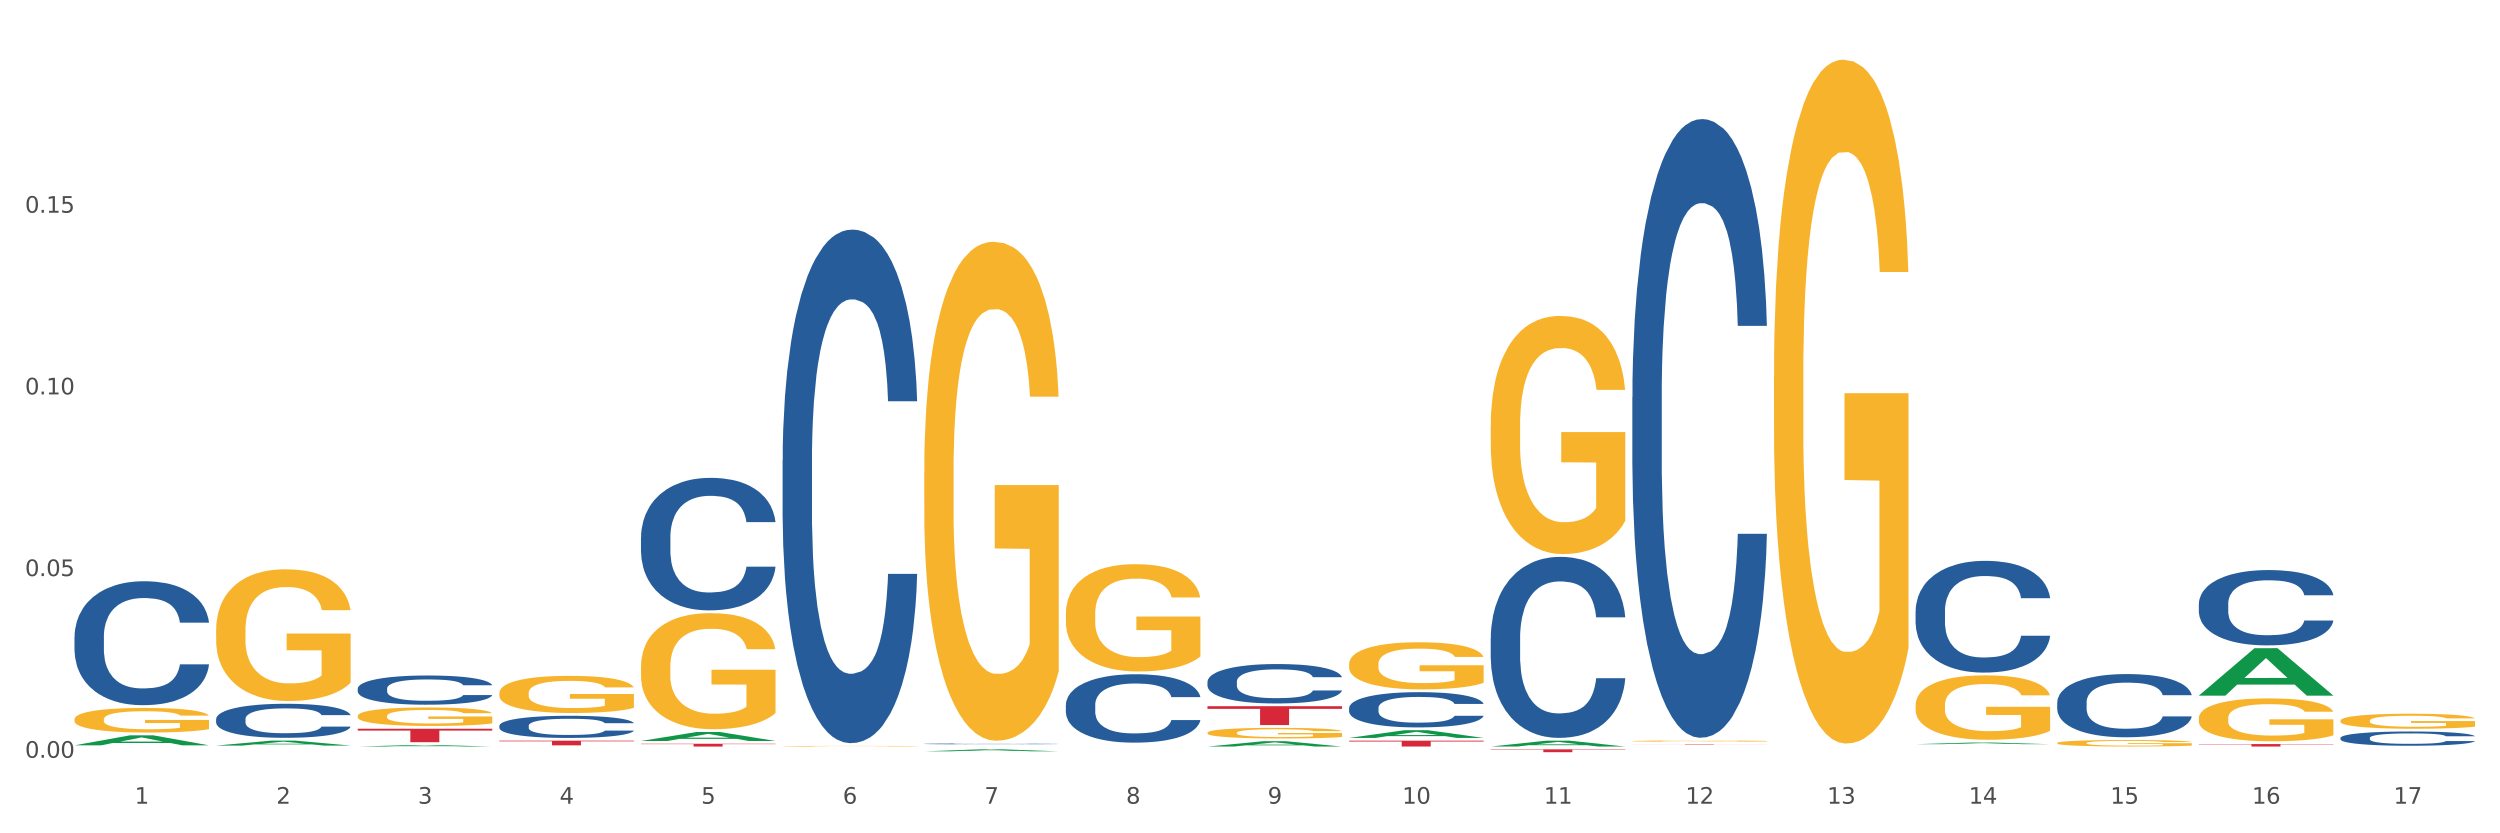 <?xml version="1.0" encoding="utf-8" standalone="no"?>
<!DOCTYPE svg PUBLIC "-//W3C//DTD SVG 1.1//EN"
  "http://www.w3.org/Graphics/SVG/1.1/DTD/svg11.dtd">
<svg xmlns:xlink="http://www.w3.org/1999/xlink" width="1080pt" height="360pt" viewBox="0 0 1080 360" xmlns="http://www.w3.org/2000/svg" version="1.1">
 <rect x="0" y="0" width="1080" height="360" fill="#333333" stroke="none"/>
 <defs>
  <style type="text/css">*{stroke-linejoin: round; stroke-linecap: butt}</style>
 </defs>
 <g id="figure_1">
  <g id="patch_1">
   <path d="M 0 360 
L 1080 360 
L 1080 0 
L 0 0 
z
" style="fill: #ffffff; stroke: #ffffff; stroke-linejoin: miter"/>
  </g>
  <g id="axes_1">
   <g id="matplotlib.axis_1">
    <g id="xtick_1">
     <g id="text_1">
      <!-- 1 -->
      <g style="fill: #4d4d4d" transform="translate(58.182 347.204) scale(0.096 -0.096)">
       <defs>
        <path id="DejaVuSans-31" d="M 794 531 
L 1825 531 
L 1825 4091 
L 703 3866 
L 703 4441 
L 1819 4666 
L 2450 4666 
L 2450 531 
L 3481 531 
L 3481 0 
L 794 0 
L 794 531 
z
" transform="scale(0.016)"/>
       </defs>
       <use xlink:href="#DejaVuSans-31"/>
      </g>
     </g>
    </g>
    <g id="xtick_2">
     <g id="text_2">
      <!-- 2 -->
      <g style="fill: #4d4d4d" transform="translate(119.364 347.204) scale(0.096 -0.096)">
       <defs>
        <path id="DejaVuSans-32" d="M 1228 531 
L 3431 531 
L 3431 0 
L 469 0 
L 469 531 
Q 828 903 1448 1529 
Q 2069 2156 2228 2338 
Q 2531 2678 2651 2914 
Q 2772 3150 2772 3378 
Q 2772 3750 2511 3984 
Q 2250 4219 1831 4219 
Q 1534 4219 1204 4116 
Q 875 4013 500 3803 
L 500 4441 
Q 881 4594 1212 4672 
Q 1544 4750 1819 4750 
Q 2544 4750 2975 4387 
Q 3406 4025 3406 3419 
Q 3406 3131 3298 2873 
Q 3191 2616 2906 2266 
Q 2828 2175 2409 1742 
Q 1991 1309 1228 531 
z
" transform="scale(0.016)"/>
       </defs>
       <use xlink:href="#DejaVuSans-32"/>
      </g>
     </g>
    </g>
    <g id="xtick_3">
     <g id="text_3">
      <!-- 3 -->
      <g style="fill: #4d4d4d" transform="translate(180.545 347.204) scale(0.096 -0.096)">
       <defs>
        <path id="DejaVuSans-33" d="M 2597 2516 
Q 3050 2419 3304 2112 
Q 3559 1806 3559 1356 
Q 3559 666 3084 287 
Q 2609 -91 1734 -91 
Q 1441 -91 1130 -33 
Q 819 25 488 141 
L 488 750 
Q 750 597 1062 519 
Q 1375 441 1716 441 
Q 2309 441 2620 675 
Q 2931 909 2931 1356 
Q 2931 1769 2642 2001 
Q 2353 2234 1838 2234 
L 1294 2234 
L 1294 2753 
L 1863 2753 
Q 2328 2753 2575 2939 
Q 2822 3125 2822 3475 
Q 2822 3834 2567 4026 
Q 2313 4219 1838 4219 
Q 1578 4219 1281 4162 
Q 984 4106 628 3988 
L 628 4550 
Q 988 4650 1302 4700 
Q 1616 4750 1894 4750 
Q 2613 4750 3031 4423 
Q 3450 4097 3450 3541 
Q 3450 3153 3228 2886 
Q 3006 2619 2597 2516 
z
" transform="scale(0.016)"/>
       </defs>
       <use xlink:href="#DejaVuSans-33"/>
      </g>
     </g>
    </g>
    <g id="xtick_4">
     <g id="text_4">
      <!-- 4 -->
      <g style="fill: #4d4d4d" transform="translate(241.726 347.204) scale(0.096 -0.096)">
       <defs>
        <path id="DejaVuSans-34" d="M 2419 4116 
L 825 1625 
L 2419 1625 
L 2419 4116 
z
M 2253 4666 
L 3047 4666 
L 3047 1625 
L 3713 1625 
L 3713 1100 
L 3047 1100 
L 3047 0 
L 2419 0 
L 2419 1100 
L 313 1100 
L 313 1709 
L 2253 4666 
z
" transform="scale(0.016)"/>
       </defs>
       <use xlink:href="#DejaVuSans-34"/>
      </g>
     </g>
    </g>
    <g id="xtick_5">
     <g id="text_5">
      <!-- 5 -->
      <g style="fill: #4d4d4d" transform="translate(302.908 347.204) scale(0.096 -0.096)">
       <defs>
        <path id="DejaVuSans-35" d="M 691 4666 
L 3169 4666 
L 3169 4134 
L 1269 4134 
L 1269 2991 
Q 1406 3038 1543 3061 
Q 1681 3084 1819 3084 
Q 2600 3084 3056 2656 
Q 3513 2228 3513 1497 
Q 3513 744 3044 326 
Q 2575 -91 1722 -91 
Q 1428 -91 1123 -41 
Q 819 9 494 109 
L 494 744 
Q 775 591 1075 516 
Q 1375 441 1709 441 
Q 2250 441 2565 725 
Q 2881 1009 2881 1497 
Q 2881 1984 2565 2268 
Q 2250 2553 1709 2553 
Q 1456 2553 1204 2497 
Q 953 2441 691 2322 
L 691 4666 
z
" transform="scale(0.016)"/>
       </defs>
       <use xlink:href="#DejaVuSans-35"/>
      </g>
     </g>
    </g>
    <g id="xtick_6">
     <g id="text_6">
      <!-- 6 -->
      <g style="fill: #4d4d4d" transform="translate(364.089 347.204) scale(0.096 -0.096)">
       <defs>
        <path id="DejaVuSans-36" d="M 2113 2584 
Q 1688 2584 1439 2293 
Q 1191 2003 1191 1497 
Q 1191 994 1439 701 
Q 1688 409 2113 409 
Q 2538 409 2786 701 
Q 3034 994 3034 1497 
Q 3034 2003 2786 2293 
Q 2538 2584 2113 2584 
z
M 3366 4563 
L 3366 3988 
Q 3128 4100 2886 4159 
Q 2644 4219 2406 4219 
Q 1781 4219 1451 3797 
Q 1122 3375 1075 2522 
Q 1259 2794 1537 2939 
Q 1816 3084 2150 3084 
Q 2853 3084 3261 2657 
Q 3669 2231 3669 1497 
Q 3669 778 3244 343 
Q 2819 -91 2113 -91 
Q 1303 -91 875 529 
Q 447 1150 447 2328 
Q 447 3434 972 4092 
Q 1497 4750 2381 4750 
Q 2619 4750 2861 4703 
Q 3103 4656 3366 4563 
z
" transform="scale(0.016)"/>
       </defs>
       <use xlink:href="#DejaVuSans-36"/>
      </g>
     </g>
    </g>
    <g id="xtick_7">
     <g id="text_7">
      <!-- 7 -->
      <g style="fill: #4d4d4d" transform="translate(425.271 347.204) scale(0.096 -0.096)">
       <defs>
        <path id="DejaVuSans-37" d="M 525 4666 
L 3525 4666 
L 3525 4397 
L 1831 0 
L 1172 0 
L 2766 4134 
L 525 4134 
L 525 4666 
z
" transform="scale(0.016)"/>
       </defs>
       <use xlink:href="#DejaVuSans-37"/>
      </g>
     </g>
    </g>
    <g id="xtick_8">
     <g id="text_8">
      <!-- 8 -->
      <g style="fill: #4d4d4d" transform="translate(486.452 347.204) scale(0.096 -0.096)">
       <defs>
        <path id="DejaVuSans-38" d="M 2034 2216 
Q 1584 2216 1326 1975 
Q 1069 1734 1069 1313 
Q 1069 891 1326 650 
Q 1584 409 2034 409 
Q 2484 409 2743 651 
Q 3003 894 3003 1313 
Q 3003 1734 2745 1975 
Q 2488 2216 2034 2216 
z
M 1403 2484 
Q 997 2584 770 2862 
Q 544 3141 544 3541 
Q 544 4100 942 4425 
Q 1341 4750 2034 4750 
Q 2731 4750 3128 4425 
Q 3525 4100 3525 3541 
Q 3525 3141 3298 2862 
Q 3072 2584 2669 2484 
Q 3125 2378 3379 2068 
Q 3634 1759 3634 1313 
Q 3634 634 3220 271 
Q 2806 -91 2034 -91 
Q 1263 -91 848 271 
Q 434 634 434 1313 
Q 434 1759 690 2068 
Q 947 2378 1403 2484 
z
M 1172 3481 
Q 1172 3119 1398 2916 
Q 1625 2713 2034 2713 
Q 2441 2713 2670 2916 
Q 2900 3119 2900 3481 
Q 2900 3844 2670 4047 
Q 2441 4250 2034 4250 
Q 1625 4250 1398 4047 
Q 1172 3844 1172 3481 
z
" transform="scale(0.016)"/>
       </defs>
       <use xlink:href="#DejaVuSans-38"/>
      </g>
     </g>
    </g>
    <g id="xtick_9">
     <g id="text_9">
      <!-- 9 -->
      <g style="fill: #4d4d4d" transform="translate(547.634 347.204) scale(0.096 -0.096)">
       <defs>
        <path id="DejaVuSans-39" d="M 703 97 
L 703 672 
Q 941 559 1184 500 
Q 1428 441 1663 441 
Q 2288 441 2617 861 
Q 2947 1281 2994 2138 
Q 2813 1869 2534 1725 
Q 2256 1581 1919 1581 
Q 1219 1581 811 2004 
Q 403 2428 403 3163 
Q 403 3881 828 4315 
Q 1253 4750 1959 4750 
Q 2769 4750 3195 4129 
Q 3622 3509 3622 2328 
Q 3622 1225 3098 567 
Q 2575 -91 1691 -91 
Q 1453 -91 1209 -44 
Q 966 3 703 97 
z
M 1959 2075 
Q 2384 2075 2632 2365 
Q 2881 2656 2881 3163 
Q 2881 3666 2632 3958 
Q 2384 4250 1959 4250 
Q 1534 4250 1286 3958 
Q 1038 3666 1038 3163 
Q 1038 2656 1286 2365 
Q 1534 2075 1959 2075 
z
" transform="scale(0.016)"/>
       </defs>
       <use xlink:href="#DejaVuSans-39"/>
      </g>
     </g>
    </g>
    <g id="xtick_10">
     <g id="text_10">
      <!-- 10 -->
      <g style="fill: #4d4d4d" transform="translate(605.761 347.204) scale(0.096 -0.096)">
       <defs>
        <path id="DejaVuSans-30" d="M 2034 4250 
Q 1547 4250 1301 3770 
Q 1056 3291 1056 2328 
Q 1056 1369 1301 889 
Q 1547 409 2034 409 
Q 2525 409 2770 889 
Q 3016 1369 3016 2328 
Q 3016 3291 2770 3770 
Q 2525 4250 2034 4250 
z
M 2034 4750 
Q 2819 4750 3233 4129 
Q 3647 3509 3647 2328 
Q 3647 1150 3233 529 
Q 2819 -91 2034 -91 
Q 1250 -91 836 529 
Q 422 1150 422 2328 
Q 422 3509 836 4129 
Q 1250 4750 2034 4750 
z
" transform="scale(0.016)"/>
       </defs>
       <use xlink:href="#DejaVuSans-31"/>
       <use xlink:href="#DejaVuSans-30" transform="translate(63.623 0)"/>
      </g>
     </g>
    </g>
    <g id="xtick_11">
     <g id="text_11">
      <!-- 11 -->
      <g style="fill: #4d4d4d" transform="translate(666.942 347.204) scale(0.096 -0.096)">
       <use xlink:href="#DejaVuSans-31"/>
       <use xlink:href="#DejaVuSans-31" transform="translate(63.623 0)"/>
      </g>
     </g>
    </g>
    <g id="xtick_12">
     <g id="text_12">
      <!-- 12 -->
      <g style="fill: #4d4d4d" transform="translate(728.124 347.204) scale(0.096 -0.096)">
       <use xlink:href="#DejaVuSans-31"/>
       <use xlink:href="#DejaVuSans-32" transform="translate(63.623 0)"/>
      </g>
     </g>
    </g>
    <g id="xtick_13">
     <g id="text_13">
      <!-- 13 -->
      <g style="fill: #4d4d4d" transform="translate(789.305 347.204) scale(0.096 -0.096)">
       <use xlink:href="#DejaVuSans-31"/>
       <use xlink:href="#DejaVuSans-33" transform="translate(63.623 0)"/>
      </g>
     </g>
    </g>
    <g id="xtick_14">
     <g id="text_14">
      <!-- 14 -->
      <g style="fill: #4d4d4d" transform="translate(850.487 347.204) scale(0.096 -0.096)">
       <use xlink:href="#DejaVuSans-31"/>
       <use xlink:href="#DejaVuSans-34" transform="translate(63.623 0)"/>
      </g>
     </g>
    </g>
    <g id="xtick_15">
     <g id="text_15">
      <!-- 15 -->
      <g style="fill: #4d4d4d" transform="translate(911.668 347.204) scale(0.096 -0.096)">
       <use xlink:href="#DejaVuSans-31"/>
       <use xlink:href="#DejaVuSans-35" transform="translate(63.623 0)"/>
      </g>
     </g>
    </g>
    <g id="xtick_16">
     <g id="text_16">
      <!-- 16 -->
      <g style="fill: #4d4d4d" transform="translate(972.849 347.204) scale(0.096 -0.096)">
       <use xlink:href="#DejaVuSans-31"/>
       <use xlink:href="#DejaVuSans-36" transform="translate(63.623 0)"/>
      </g>
     </g>
    </g>
    <g id="xtick_17">
     <g id="text_17">
      <!-- 17 -->
      <g style="fill: #4d4d4d" transform="translate(1034.031 347.204) scale(0.096 -0.096)">
       <use xlink:href="#DejaVuSans-31"/>
       <use xlink:href="#DejaVuSans-37" transform="translate(63.623 0)"/>
      </g>
     </g>
    </g>
    <g id="xtick_18"/>
    <g id="xtick_19"/>
    <g id="xtick_20"/>
    <g id="xtick_21"/>
    <g id="xtick_22"/>
    <g id="xtick_23"/>
    <g id="xtick_24"/>
    <g id="xtick_25"/>
    <g id="xtick_26"/>
    <g id="xtick_27"/>
    <g id="xtick_28"/>
    <g id="xtick_29"/>
    <g id="xtick_30"/>
    <g id="xtick_31"/>
    <g id="xtick_32"/>
    <g id="xtick_33"/>
   </g>
   <g id="matplotlib.axis_2">
    <g id="ytick_1">
     <g id="text_18">
      <!-- 0.00 -->
      <g style="fill: #4d4d4d" transform="translate(10.8 327.356) scale(0.096 -0.096)">
       <defs>
        <path id="DejaVuSans-2e" d="M 684 794 
L 1344 794 
L 1344 0 
L 684 0 
L 684 794 
z
" transform="scale(0.016)"/>
       </defs>
       <use xlink:href="#DejaVuSans-30"/>
       <use xlink:href="#DejaVuSans-2e" transform="translate(63.623 0)"/>
       <use xlink:href="#DejaVuSans-30" transform="translate(95.41 0)"/>
       <use xlink:href="#DejaVuSans-30" transform="translate(159.033 0)"/>
      </g>
     </g>
    </g>
    <g id="ytick_2">
     <g id="text_19">
      <!-- 0.05 -->
      <g style="fill: #4d4d4d" transform="translate(10.8 248.869) scale(0.096 -0.096)">
       <use xlink:href="#DejaVuSans-30"/>
       <use xlink:href="#DejaVuSans-2e" transform="translate(63.623 0)"/>
       <use xlink:href="#DejaVuSans-30" transform="translate(95.41 0)"/>
       <use xlink:href="#DejaVuSans-35" transform="translate(159.033 0)"/>
      </g>
     </g>
    </g>
    <g id="ytick_3">
     <g id="text_20">
      <!-- 0.10 -->
      <g style="fill: #4d4d4d" transform="translate(10.8 170.382) scale(0.096 -0.096)">
       <use xlink:href="#DejaVuSans-30"/>
       <use xlink:href="#DejaVuSans-2e" transform="translate(63.623 0)"/>
       <use xlink:href="#DejaVuSans-31" transform="translate(95.41 0)"/>
       <use xlink:href="#DejaVuSans-30" transform="translate(159.033 0)"/>
      </g>
     </g>
    </g>
    <g id="ytick_4">
     <g id="text_21">
      <!-- 0.15 -->
      <g style="fill: #4d4d4d" transform="translate(10.8 91.895) scale(0.096 -0.096)">
       <use xlink:href="#DejaVuSans-30"/>
       <use xlink:href="#DejaVuSans-2e" transform="translate(63.623 0)"/>
       <use xlink:href="#DejaVuSans-31" transform="translate(95.41 0)"/>
       <use xlink:href="#DejaVuSans-35" transform="translate(159.033 0)"/>
      </g>
     </g>
    </g>
    <g id="ytick_5"/>
    <g id="ytick_6"/>
    <g id="ytick_7"/>
    <g id="ytick_8"/>
   </g>
   <g id="PolyCollection_1">
    <path d="M 32.175 310.744 
L 32.244 310.734 
L 32.244 310.384 
L 32.381 310.084 
L 33.067 309.355 
L 34.096 308.754 
L 34.851 308.433 
L 35.606 308.171 
L 36.498 307.909 
L 37.596 307.637 
L 39.586 307.239 
L 40.821 307.035 
L 42.331 306.822 
L 45.076 306.511 
L 47.066 306.336 
L 49.124 306.191 
L 52.487 306.016 
L 54.683 305.938 
L 57.016 305.88 
L 59.829 305.841 
L 61.957 305.831 
L 66.623 305.861 
L 70.603 305.948 
L 72.524 306.016 
L 74.995 306.132 
L 76.299 306.21 
L 78.426 306.365 
L 80.622 306.569 
L 82.131 306.744 
L 84.396 307.074 
L 86.111 307.404 
L 87.69 307.812 
L 88.513 308.093 
L 89.131 308.356 
L 89.68 308.656 
L 90.229 309.132 
L 77.877 309.132 
L 77.397 308.792 
L 76.642 308.472 
L 75.544 308.161 
L 74.583 307.967 
L 72.936 307.725 
L 71.426 307.569 
L 69.848 307.453 
L 67.927 307.356 
L 66.417 307.307 
L 64.29 307.268 
L 60.104 307.278 
L 57.29 307.356 
L 55.369 307.453 
L 54.134 307.54 
L 53.036 307.637 
L 51.801 307.773 
L 50.36 307.977 
L 49.33 308.161 
L 48.301 308.394 
L 47.478 308.627 
L 46.723 308.899 
L 46.105 309.19 
L 45.625 309.491 
L 45.213 309.86 
L 44.87 310.472 
L 44.87 311.802 
L 45.007 312.103 
L 45.35 312.501 
L 45.762 312.802 
L 46.448 313.161 
L 47.066 313.404 
L 48.232 313.753 
L 49.536 314.044 
L 50.566 314.229 
L 51.595 314.384 
L 53.379 314.598 
L 55.369 314.772 
L 57.085 314.879 
L 59.418 314.976 
L 60.996 315.015 
L 62.368 315.035 
L 65.731 315.035 
L 68.133 315.005 
L 70.809 314.937 
L 72.868 314.85 
L 74.583 314.743 
L 76.504 314.569 
L 77.74 314.404 
L 77.74 312.375 
L 62.643 312.365 
L 62.643 311.015 
L 90.297 311.015 
L 90.297 314.976 
L 89.131 315.18 
L 87.827 315.365 
L 86.455 315.53 
L 84.396 315.733 
L 81.926 315.928 
L 79.73 316.064 
L 77.397 316.18 
L 74.652 316.287 
L 71.083 316.384 
L 68.887 316.423 
L 66.143 316.452 
L 62.917 316.462 
L 60.104 316.442 
L 57.359 316.394 
L 54.477 316.306 
L 51.663 316.18 
L 49.536 316.054 
L 47.409 315.899 
L 45.144 315.695 
L 43.36 315.5 
L 41.988 315.326 
L 40.478 315.102 
L 38.831 314.811 
L 37.596 314.549 
L 36.498 314.277 
L 35.332 313.928 
L 34.508 313.627 
L 33.685 313.248 
L 33.204 312.967 
L 32.655 312.53 
L 32.244 311.918 
L 32.175 310.744 
z
" clip-path="url(#pcbd847ceb8)" style="fill: #f7b32b"/>
    <path d="M 93.356 272.233 
L 93.425 272.181 
L 93.425 270.31 
L 93.562 268.699 
L 94.248 264.801 
L 95.278 261.579 
L 96.033 259.864 
L 96.787 258.461 
L 97.68 257.057 
L 98.778 255.602 
L 100.768 253.472 
L 102.003 252.38 
L 103.512 251.237 
L 106.257 249.574 
L 108.247 248.638 
L 110.306 247.859 
L 113.668 246.923 
L 115.864 246.507 
L 118.197 246.196 
L 121.011 245.988 
L 123.138 245.936 
L 127.804 246.092 
L 131.784 246.559 
L 133.706 246.923 
L 136.176 247.547 
L 137.48 247.963 
L 139.607 248.794 
L 141.803 249.886 
L 143.313 250.821 
L 145.577 252.588 
L 147.293 254.355 
L 148.871 256.538 
L 149.695 258.045 
L 150.312 259.448 
L 150.861 261.059 
L 151.41 263.606 
L 139.058 263.606 
L 138.578 261.787 
L 137.823 260.072 
L 136.725 258.409 
L 135.764 257.369 
L 134.118 256.07 
L 132.608 255.239 
L 131.03 254.615 
L 129.108 254.095 
L 127.599 253.835 
L 125.471 253.627 
L 121.285 253.679 
L 118.472 254.095 
L 116.55 254.615 
L 115.315 255.083 
L 114.217 255.602 
L 112.982 256.33 
L 111.541 257.421 
L 110.512 258.409 
L 109.482 259.656 
L 108.659 260.903 
L 107.904 262.358 
L 107.287 263.918 
L 106.806 265.529 
L 106.394 267.504 
L 106.051 270.778 
L 106.051 277.898 
L 106.189 279.509 
L 106.532 281.639 
L 106.943 283.251 
L 107.63 285.173 
L 108.247 286.473 
L 109.414 288.344 
L 110.718 289.903 
L 111.747 290.89 
L 112.776 291.722 
L 114.56 292.865 
L 116.55 293.801 
L 118.266 294.372 
L 120.599 294.892 
L 122.177 295.1 
L 123.55 295.204 
L 126.912 295.204 
L 129.314 295.048 
L 131.99 294.684 
L 134.049 294.216 
L 135.764 293.645 
L 137.686 292.709 
L 138.921 291.826 
L 138.921 280.964 
L 123.824 280.912 
L 123.824 273.688 
L 151.479 273.688 
L 151.479 294.892 
L 150.312 295.983 
L 149.008 296.971 
L 147.636 297.854 
L 145.577 298.946 
L 143.107 299.985 
L 140.911 300.713 
L 138.578 301.336 
L 135.833 301.908 
L 132.265 302.428 
L 130.069 302.636 
L 127.324 302.791 
L 124.099 302.843 
L 121.285 302.739 
L 118.54 302.48 
L 115.658 302.012 
L 112.845 301.336 
L 110.718 300.661 
L 108.59 299.829 
L 106.326 298.738 
L 104.542 297.698 
L 103.169 296.763 
L 101.66 295.568 
L 100.013 294.008 
L 98.778 292.605 
L 97.68 291.15 
L 96.513 289.279 
L 95.69 287.668 
L 94.866 285.641 
L 94.386 284.134 
L 93.837 281.795 
L 93.425 278.521 
L 93.356 272.233 
z
" clip-path="url(#pcbd847ceb8)" style="fill: #f7b32b"/>
    <path d="M 154.538 309.318 
L 154.606 309.311 
L 154.606 309.048 
L 154.744 308.822 
L 155.43 308.275 
L 156.459 307.822 
L 157.214 307.581 
L 157.969 307.384 
L 158.861 307.187 
L 159.959 306.983 
L 161.949 306.684 
L 163.184 306.531 
L 164.694 306.37 
L 167.439 306.137 
L 169.429 306.005 
L 171.487 305.896 
L 174.85 305.765 
L 177.046 305.706 
L 179.379 305.662 
L 182.192 305.633 
L 184.32 305.626 
L 188.986 305.648 
L 192.966 305.713 
L 194.887 305.765 
L 197.358 305.852 
L 198.661 305.91 
L 200.789 306.027 
L 202.985 306.18 
L 204.494 306.312 
L 206.759 306.56 
L 208.474 306.808 
L 210.053 307.114 
L 210.876 307.326 
L 211.494 307.523 
L 212.043 307.749 
L 212.592 308.107 
L 200.24 308.107 
L 199.759 307.851 
L 199.005 307.611 
L 197.907 307.377 
L 196.946 307.231 
L 195.299 307.049 
L 193.789 306.932 
L 192.211 306.844 
L 190.29 306.771 
L 188.78 306.735 
L 186.653 306.706 
L 182.467 306.713 
L 179.653 306.771 
L 177.732 306.844 
L 176.497 306.91 
L 175.399 306.983 
L 174.164 307.085 
L 172.723 307.238 
L 171.693 307.377 
L 170.664 307.552 
L 169.84 307.727 
L 169.086 307.932 
L 168.468 308.151 
L 167.988 308.377 
L 167.576 308.654 
L 167.233 309.114 
L 167.233 310.113 
L 167.37 310.34 
L 167.713 310.639 
L 168.125 310.865 
L 168.811 311.135 
L 169.429 311.317 
L 170.595 311.58 
L 171.899 311.799 
L 172.928 311.938 
L 173.958 312.054 
L 175.742 312.215 
L 177.732 312.346 
L 179.447 312.427 
L 181.781 312.499 
L 183.359 312.529 
L 184.731 312.543 
L 188.094 312.543 
L 190.495 312.521 
L 193.172 312.47 
L 195.23 312.405 
L 196.946 312.324 
L 198.867 312.193 
L 200.102 312.069 
L 200.102 310.544 
L 185.006 310.537 
L 185.006 309.522 
L 212.66 309.522 
L 212.66 312.499 
L 211.494 312.653 
L 210.19 312.791 
L 208.817 312.915 
L 206.759 313.069 
L 204.288 313.215 
L 202.092 313.317 
L 199.759 313.404 
L 197.014 313.485 
L 193.446 313.558 
L 191.25 313.587 
L 188.505 313.609 
L 185.28 313.616 
L 182.467 313.601 
L 179.722 313.565 
L 176.84 313.499 
L 174.026 313.404 
L 171.899 313.309 
L 169.772 313.193 
L 167.507 313.039 
L 165.723 312.893 
L 164.351 312.762 
L 162.841 312.594 
L 161.194 312.375 
L 159.959 312.178 
L 158.861 311.974 
L 157.694 311.711 
L 156.871 311.485 
L 156.048 311.201 
L 155.567 310.989 
L 155.018 310.661 
L 154.606 310.201 
L 154.538 309.318 
z
" clip-path="url(#pcbd847ceb8)" style="fill: #f7b32b"/>
    <path d="M 215.719 299.391 
L 215.788 299.377 
L 215.788 298.849 
L 215.925 298.395 
L 216.611 297.296 
L 217.641 296.387 
L 218.395 295.903 
L 219.15 295.508 
L 220.042 295.112 
L 221.14 294.702 
L 223.13 294.101 
L 224.366 293.793 
L 225.875 293.471 
L 228.62 293.002 
L 230.61 292.738 
L 232.669 292.518 
L 236.031 292.254 
L 238.227 292.137 
L 240.56 292.049 
L 243.374 291.991 
L 245.501 291.976 
L 250.167 292.02 
L 254.147 292.152 
L 256.069 292.254 
L 258.539 292.43 
L 259.843 292.547 
L 261.97 292.782 
L 264.166 293.09 
L 265.676 293.353 
L 267.94 293.852 
L 269.656 294.35 
L 271.234 294.965 
L 272.057 295.39 
L 272.675 295.786 
L 273.224 296.24 
L 273.773 296.958 
L 261.421 296.958 
L 260.941 296.446 
L 260.186 295.962 
L 259.088 295.493 
L 258.127 295.2 
L 256.48 294.834 
L 254.971 294.599 
L 253.392 294.423 
L 251.471 294.277 
L 249.961 294.203 
L 247.834 294.145 
L 243.648 294.159 
L 240.835 294.277 
L 238.913 294.423 
L 237.678 294.555 
L 236.58 294.702 
L 235.345 294.907 
L 233.904 295.215 
L 232.875 295.493 
L 231.845 295.845 
L 231.022 296.196 
L 230.267 296.607 
L 229.649 297.046 
L 229.169 297.501 
L 228.757 298.058 
L 228.414 298.981 
L 228.414 300.989 
L 228.551 301.443 
L 228.895 302.044 
L 229.306 302.498 
L 229.993 303.04 
L 230.61 303.407 
L 231.777 303.934 
L 233.08 304.374 
L 234.11 304.652 
L 235.139 304.887 
L 236.923 305.209 
L 238.913 305.473 
L 240.629 305.634 
L 242.962 305.781 
L 244.54 305.839 
L 245.913 305.869 
L 249.275 305.869 
L 251.677 305.825 
L 254.353 305.722 
L 256.412 305.59 
L 258.127 305.429 
L 260.049 305.165 
L 261.284 304.916 
L 261.284 301.853 
L 246.187 301.839 
L 246.187 299.802 
L 273.842 299.802 
L 273.842 305.781 
L 272.675 306.088 
L 271.371 306.367 
L 269.999 306.616 
L 267.94 306.924 
L 265.47 307.217 
L 263.274 307.422 
L 260.941 307.598 
L 258.196 307.759 
L 254.628 307.906 
L 252.432 307.964 
L 249.687 308.008 
L 246.462 308.023 
L 243.648 307.994 
L 240.903 307.92 
L 238.021 307.788 
L 235.208 307.598 
L 233.08 307.407 
L 230.953 307.173 
L 228.689 306.865 
L 226.905 306.572 
L 225.532 306.308 
L 224.022 305.971 
L 222.376 305.532 
L 221.14 305.136 
L 220.042 304.726 
L 218.876 304.198 
L 218.052 303.744 
L 217.229 303.172 
L 216.749 302.747 
L 216.2 302.088 
L 215.788 301.164 
L 215.719 299.391 
z
" clip-path="url(#pcbd847ceb8)" style="fill: #f7b32b"/>
    <path d="M 338.082 322.366 
L 338.151 322.366 
L 338.151 322.357 
L 338.288 322.349 
L 338.974 322.33 
L 340.003 322.314 
L 340.758 322.306 
L 341.513 322.299 
L 342.405 322.292 
L 343.503 322.285 
L 345.493 322.274 
L 346.728 322.269 
L 348.238 322.263 
L 350.983 322.255 
L 352.973 322.251 
L 355.032 322.247 
L 358.394 322.242 
L 360.59 322.24 
L 362.923 322.239 
L 365.737 322.238 
L 367.864 322.237 
L 372.53 322.238 
L 376.51 322.24 
L 378.431 322.242 
L 380.902 322.245 
L 382.206 322.247 
L 384.333 322.251 
L 386.529 322.257 
L 388.038 322.261 
L 390.303 322.27 
L 392.019 322.279 
L 393.597 322.289 
L 394.42 322.297 
L 395.038 322.304 
L 395.587 322.312 
L 396.136 322.324 
L 383.784 322.324 
L 383.304 322.315 
L 382.549 322.307 
L 381.451 322.299 
L 380.49 322.294 
L 378.843 322.287 
L 377.334 322.283 
L 375.755 322.28 
L 373.834 322.277 
L 372.324 322.276 
L 370.197 322.275 
L 366.011 322.275 
L 363.198 322.277 
L 361.276 322.28 
L 360.041 322.282 
L 358.943 322.285 
L 357.708 322.288 
L 356.267 322.294 
L 355.237 322.299 
L 354.208 322.305 
L 353.385 322.311 
L 352.63 322.318 
L 352.012 322.326 
L 351.532 322.334 
L 351.12 322.343 
L 350.777 322.359 
L 350.777 322.394 
L 350.914 322.402 
L 351.257 322.413 
L 351.669 322.42 
L 352.355 322.43 
L 352.973 322.436 
L 354.139 322.445 
L 355.443 322.453 
L 356.473 322.458 
L 357.502 322.462 
L 359.286 322.468 
L 361.276 322.472 
L 362.992 322.475 
L 365.325 322.478 
L 366.903 322.479 
L 368.276 322.479 
L 371.638 322.479 
L 374.04 322.478 
L 376.716 322.477 
L 378.775 322.474 
L 380.49 322.471 
L 382.412 322.467 
L 383.647 322.463 
L 383.647 322.409 
L 368.55 322.409 
L 368.55 322.374 
L 396.204 322.374 
L 396.204 322.478 
L 395.038 322.483 
L 393.734 322.488 
L 392.362 322.492 
L 390.303 322.497 
L 387.833 322.503 
L 385.637 322.506 
L 383.304 322.509 
L 380.559 322.512 
L 376.99 322.515 
L 374.795 322.516 
L 372.05 322.516 
L 368.824 322.517 
L 366.011 322.516 
L 363.266 322.515 
L 360.384 322.513 
L 357.571 322.509 
L 355.443 322.506 
L 353.316 322.502 
L 351.052 322.496 
L 349.267 322.491 
L 347.895 322.487 
L 346.385 322.481 
L 344.738 322.473 
L 343.503 322.466 
L 342.405 322.459 
L 341.239 322.45 
L 340.415 322.442 
L 339.592 322.432 
L 339.111 322.425 
L 338.562 322.413 
L 338.151 322.397 
L 338.082 322.366 
z
" clip-path="url(#pcbd847ceb8)" style="fill: #f7b32b"/>
    <path d="M 276.901 288.053 
L 276.969 288.008 
L 276.969 286.359 
L 277.107 284.939 
L 277.793 281.505 
L 278.822 278.665 
L 279.577 277.154 
L 280.332 275.918 
L 281.224 274.681 
L 282.322 273.399 
L 284.312 271.521 
L 285.547 270.559 
L 287.057 269.552 
L 289.801 268.086 
L 291.792 267.262 
L 293.85 266.575 
L 297.213 265.751 
L 299.408 265.385 
L 301.742 265.11 
L 304.555 264.927 
L 306.682 264.881 
L 311.349 265.018 
L 315.329 265.43 
L 317.25 265.751 
L 319.72 266.3 
L 321.024 266.667 
L 323.152 267.4 
L 325.347 268.361 
L 326.857 269.186 
L 329.122 270.743 
L 330.837 272.3 
L 332.415 274.223 
L 333.239 275.551 
L 333.856 276.788 
L 334.405 278.207 
L 334.954 280.451 
L 322.603 280.451 
L 322.122 278.849 
L 321.367 277.337 
L 320.269 275.872 
L 319.309 274.956 
L 317.662 273.811 
L 316.152 273.078 
L 314.574 272.529 
L 312.652 272.071 
L 311.143 271.842 
L 309.015 271.659 
L 304.83 271.704 
L 302.016 272.071 
L 300.095 272.529 
L 298.86 272.941 
L 297.762 273.399 
L 296.526 274.04 
L 295.085 275.002 
L 294.056 275.872 
L 293.027 276.971 
L 292.203 278.07 
L 291.448 279.352 
L 290.831 280.726 
L 290.35 282.146 
L 289.939 283.886 
L 289.596 286.771 
L 289.596 293.045 
L 289.733 294.465 
L 290.076 296.343 
L 290.488 297.762 
L 291.174 299.457 
L 291.792 300.602 
L 292.958 302.25 
L 294.262 303.624 
L 295.291 304.494 
L 296.321 305.227 
L 298.105 306.234 
L 300.095 307.059 
L 301.81 307.563 
L 304.143 308.02 
L 305.722 308.204 
L 307.094 308.295 
L 310.457 308.295 
L 312.858 308.158 
L 315.535 307.837 
L 317.593 307.425 
L 319.309 306.921 
L 321.23 306.097 
L 322.465 305.319 
L 322.465 295.747 
L 307.369 295.701 
L 307.369 289.336 
L 335.023 289.336 
L 335.023 308.02 
L 333.856 308.982 
L 332.553 309.852 
L 331.18 310.631 
L 329.122 311.593 
L 326.651 312.508 
L 324.455 313.15 
L 322.122 313.699 
L 319.377 314.203 
L 315.809 314.661 
L 313.613 314.844 
L 310.868 314.981 
L 307.643 315.027 
L 304.83 314.936 
L 302.085 314.707 
L 299.203 314.295 
L 296.389 313.699 
L 294.262 313.104 
L 292.135 312.371 
L 289.87 311.409 
L 288.086 310.493 
L 286.714 309.669 
L 285.204 308.616 
L 283.557 307.242 
L 282.322 306.005 
L 281.224 304.723 
L 280.057 303.075 
L 279.234 301.655 
L 278.41 299.869 
L 277.93 298.541 
L 277.381 296.48 
L 276.969 293.595 
L 276.901 288.053 
z
" clip-path="url(#pcbd847ceb8)" style="fill: #f7b32b"/>
    <path d="M 399.263 204.05 
L 399.332 203.853 
L 399.332 196.767 
L 399.469 190.664 
L 400.156 175.9 
L 401.185 163.695 
L 401.94 157.199 
L 402.695 151.884 
L 403.587 146.569 
L 404.685 141.057 
L 406.675 132.986 
L 407.91 128.852 
L 409.419 124.521 
L 412.164 118.222 
L 414.154 114.679 
L 416.213 111.726 
L 419.575 108.183 
L 421.771 106.608 
L 424.104 105.427 
L 426.918 104.639 
L 429.045 104.442 
L 433.711 105.033 
L 437.691 106.805 
L 439.613 108.183 
L 442.083 110.545 
L 443.387 112.12 
L 445.514 115.269 
L 447.71 119.403 
L 449.22 122.947 
L 451.484 129.64 
L 453.2 136.333 
L 454.778 144.601 
L 455.602 150.309 
L 456.219 155.624 
L 456.768 161.727 
L 457.317 171.373 
L 444.965 171.373 
L 444.485 164.483 
L 443.73 157.987 
L 442.632 151.687 
L 441.672 147.75 
L 440.025 142.829 
L 438.515 139.679 
L 436.937 137.317 
L 435.015 135.348 
L 433.506 134.364 
L 431.378 133.577 
L 427.192 133.774 
L 424.379 135.348 
L 422.458 137.317 
L 421.222 139.089 
L 420.124 141.057 
L 418.889 143.813 
L 417.448 147.947 
L 416.419 151.687 
L 415.39 156.412 
L 414.566 161.136 
L 413.811 166.648 
L 413.194 172.554 
L 412.713 178.656 
L 412.302 186.137 
L 411.958 198.538 
L 411.958 225.507 
L 412.096 231.61 
L 412.439 239.681 
L 412.851 245.783 
L 413.537 253.067 
L 414.154 257.988 
L 415.321 265.075 
L 416.625 270.981 
L 417.654 274.721 
L 418.683 277.87 
L 420.468 282.201 
L 422.458 285.745 
L 424.173 287.91 
L 426.506 289.878 
L 428.084 290.666 
L 429.457 291.06 
L 432.819 291.06 
L 435.221 290.469 
L 437.897 289.091 
L 439.956 287.319 
L 441.672 285.154 
L 443.593 281.611 
L 444.828 278.264 
L 444.828 237.122 
L 429.731 236.925 
L 429.731 209.562 
L 457.386 209.562 
L 457.386 289.878 
L 456.219 294.012 
L 454.915 297.753 
L 453.543 301.099 
L 451.484 305.233 
L 449.014 309.17 
L 446.818 311.926 
L 444.485 314.288 
L 441.74 316.454 
L 438.172 318.422 
L 435.976 319.21 
L 433.231 319.8 
L 430.006 319.997 
L 427.192 319.603 
L 424.448 318.619 
L 421.565 316.847 
L 418.752 314.288 
L 416.625 311.729 
L 414.497 308.58 
L 412.233 304.446 
L 410.449 300.509 
L 409.076 296.965 
L 407.567 292.438 
L 405.92 286.532 
L 404.685 281.217 
L 403.587 275.705 
L 402.42 268.618 
L 401.597 262.516 
L 400.773 254.839 
L 400.293 249.13 
L 399.744 240.271 
L 399.332 227.87 
L 399.263 204.05 
z
" clip-path="url(#pcbd847ceb8)" style="fill: #f7b32b"/>
    <path d="M 460.445 265.144 
L 460.514 265.102 
L 460.514 263.578 
L 460.651 262.266 
L 461.337 259.091 
L 462.366 256.466 
L 463.121 255.069 
L 463.876 253.926 
L 464.768 252.783 
L 465.866 251.598 
L 467.856 249.863 
L 469.091 248.974 
L 470.601 248.042 
L 473.346 246.688 
L 475.336 245.926 
L 477.394 245.291 
L 480.757 244.529 
L 482.953 244.19 
L 485.286 243.936 
L 488.099 243.767 
L 490.227 243.724 
L 494.893 243.851 
L 498.873 244.232 
L 500.794 244.529 
L 503.265 245.037 
L 504.568 245.375 
L 506.696 246.053 
L 508.892 246.942 
L 510.401 247.704 
L 512.666 249.143 
L 514.381 250.582 
L 515.96 252.36 
L 516.783 253.588 
L 517.401 254.731 
L 517.95 256.043 
L 518.499 258.117 
L 506.147 258.117 
L 505.666 256.636 
L 504.912 255.239 
L 503.814 253.884 
L 502.853 253.037 
L 501.206 251.979 
L 499.696 251.302 
L 498.118 250.794 
L 496.197 250.371 
L 494.687 250.159 
L 492.56 249.99 
L 488.374 250.032 
L 485.56 250.371 
L 483.639 250.794 
L 482.404 251.175 
L 481.306 251.598 
L 480.071 252.191 
L 478.63 253.08 
L 477.6 253.884 
L 476.571 254.9 
L 475.747 255.916 
L 474.993 257.101 
L 474.375 258.371 
L 473.895 259.683 
L 473.483 261.292 
L 473.14 263.959 
L 473.14 269.758 
L 473.277 271.071 
L 473.62 272.806 
L 474.032 274.119 
L 474.718 275.685 
L 475.336 276.743 
L 476.502 278.267 
L 477.806 279.537 
L 478.835 280.341 
L 479.865 281.019 
L 481.649 281.95 
L 483.639 282.712 
L 485.354 283.178 
L 487.688 283.601 
L 489.266 283.77 
L 490.638 283.855 
L 494.001 283.855 
L 496.403 283.728 
L 499.079 283.432 
L 501.137 283.051 
L 502.853 282.585 
L 504.774 281.823 
L 506.01 281.103 
L 506.01 272.256 
L 490.913 272.214 
L 490.913 266.33 
L 518.567 266.33 
L 518.567 283.601 
L 517.401 284.49 
L 516.097 285.294 
L 514.724 286.014 
L 512.666 286.903 
L 510.195 287.749 
L 508 288.342 
L 505.666 288.85 
L 502.922 289.316 
L 499.353 289.739 
L 497.157 289.908 
L 494.413 290.035 
L 491.187 290.078 
L 488.374 289.993 
L 485.629 289.781 
L 482.747 289.4 
L 479.933 288.85 
L 477.806 288.3 
L 475.679 287.622 
L 473.414 286.733 
L 471.63 285.887 
L 470.258 285.125 
L 468.748 284.151 
L 467.101 282.881 
L 465.866 281.738 
L 464.768 280.553 
L 463.601 279.029 
L 462.778 277.717 
L 461.955 276.066 
L 461.474 274.838 
L 460.925 272.933 
L 460.514 270.266 
L 460.445 265.144 
z
" clip-path="url(#pcbd847ceb8)" style="fill: #f7b32b"/>
    <path d="M 827.533 321.494 
L 827.593 321.493 
L 851.561 320.778 
L 861.508 320.778 
L 885.656 321.495 
L 874.151 321.495 
L 868.938 321.328 
L 844.191 321.328 
L 844.011 321.331 
L 838.978 321.495 
L 827.533 321.495 
L 827.533 321.494 
L 847.307 321.228 
L 865.822 321.227 
L 856.654 320.93 
L 856.535 320.929 
L 856.415 320.931 
L 847.247 321.227 
L 847.307 321.228 
L 827.533 321.494 
z
" clip-path="url(#pcbd847ceb8)" style="fill: #109648"/>
    <path d="M 582.808 286.872 
L 582.876 286.853 
L 582.876 286.184 
L 583.014 285.608 
L 583.7 284.214 
L 584.729 283.061 
L 585.484 282.448 
L 586.239 281.946 
L 587.131 281.444 
L 588.229 280.924 
L 590.219 280.161 
L 591.454 279.771 
L 592.964 279.362 
L 595.709 278.767 
L 597.699 278.433 
L 599.757 278.154 
L 603.12 277.819 
L 605.316 277.671 
L 607.649 277.559 
L 610.462 277.485 
L 612.589 277.466 
L 617.256 277.522 
L 621.236 277.689 
L 623.157 277.819 
L 625.628 278.042 
L 626.931 278.191 
L 629.059 278.488 
L 631.254 278.879 
L 632.764 279.213 
L 635.029 279.845 
L 636.744 280.477 
L 638.322 281.258 
L 639.146 281.797 
L 639.764 282.299 
L 640.312 282.875 
L 640.861 283.786 
L 628.51 283.786 
L 628.029 283.136 
L 627.274 282.522 
L 626.176 281.927 
L 625.216 281.556 
L 623.569 281.091 
L 622.059 280.793 
L 620.481 280.57 
L 618.56 280.385 
L 617.05 280.292 
L 614.923 280.217 
L 610.737 280.236 
L 607.923 280.385 
L 606.002 280.57 
L 604.767 280.738 
L 603.669 280.924 
L 602.433 281.184 
L 600.992 281.574 
L 599.963 281.927 
L 598.934 282.374 
L 598.11 282.82 
L 597.355 283.34 
L 596.738 283.898 
L 596.258 284.474 
L 595.846 285.18 
L 595.503 286.352 
L 595.503 288.898 
L 595.64 289.474 
L 595.983 290.237 
L 596.395 290.813 
L 597.081 291.501 
L 597.699 291.965 
L 598.865 292.635 
L 600.169 293.192 
L 601.198 293.545 
L 602.228 293.843 
L 604.012 294.252 
L 606.002 294.586 
L 607.717 294.791 
L 610.05 294.977 
L 611.629 295.051 
L 613.001 295.088 
L 616.364 295.088 
L 618.765 295.033 
L 621.442 294.902 
L 623.5 294.735 
L 625.216 294.531 
L 627.137 294.196 
L 628.372 293.88 
L 628.372 289.995 
L 613.276 289.976 
L 613.276 287.393 
L 640.93 287.393 
L 640.93 294.977 
L 639.764 295.367 
L 638.46 295.72 
L 637.087 296.036 
L 635.029 296.427 
L 632.558 296.799 
L 630.362 297.059 
L 628.029 297.282 
L 625.284 297.486 
L 621.716 297.672 
L 619.52 297.747 
L 616.775 297.802 
L 613.55 297.821 
L 610.737 297.784 
L 607.992 297.691 
L 605.11 297.523 
L 602.296 297.282 
L 600.169 297.04 
L 598.042 296.743 
L 595.777 296.352 
L 593.993 295.981 
L 592.621 295.646 
L 591.111 295.218 
L 589.464 294.661 
L 588.229 294.159 
L 587.131 293.638 
L 585.964 292.969 
L 585.141 292.393 
L 584.317 291.668 
L 583.837 291.129 
L 583.288 290.292 
L 582.876 289.121 
L 582.808 286.872 
z
" clip-path="url(#pcbd847ceb8)" style="fill: #f7b32b"/>
    <path d="M 582.808 318.776 
L 582.868 318.773 
L 606.836 315.436 
L 616.782 315.433 
L 640.93 318.783 
L 629.425 318.783 
L 624.212 318.003 
L 599.465 318.003 
L 599.286 318.015 
L 594.252 318.783 
L 582.808 318.783 
L 582.808 318.776 
L 602.581 317.537 
L 621.097 317.534 
L 611.929 316.147 
L 611.809 316.141 
L 611.689 316.15 
L 602.521 317.534 
L 602.581 317.537 
L 582.808 318.776 
z
" clip-path="url(#pcbd847ceb8)" style="fill: #109648"/>
    <path d="M 643.989 322.512 
L 644.049 322.509 
L 668.017 319.961 
L 677.964 319.959 
L 702.112 322.517 
L 690.607 322.517 
L 685.394 321.921 
L 660.647 321.921 
L 660.467 321.931 
L 655.434 322.517 
L 643.989 322.517 
L 643.989 322.512 
L 663.763 321.565 
L 682.278 321.563 
L 673.11 320.504 
L 672.99 320.499 
L 672.871 320.506 
L 663.703 321.563 
L 663.763 321.565 
L 643.989 322.512 
z
" clip-path="url(#pcbd847ceb8)" style="fill: #109648"/>
    <path d="M 949.896 300.482 
L 949.956 300.463 
L 973.924 280.022 
L 983.871 280.003 
L 1008.019 300.521 
L 996.514 300.521 
L 991.301 295.743 
L 966.554 295.743 
L 966.374 295.82 
L 961.341 300.521 
L 949.896 300.521 
L 949.896 300.482 
L 969.67 292.892 
L 988.185 292.872 
L 979.017 284.376 
L 978.897 284.338 
L 978.778 284.396 
L 969.61 292.872 
L 969.67 292.892 
L 949.896 300.482 
z
" clip-path="url(#pcbd847ceb8)" style="fill: #109648"/>
    <path d="M 154.538 322.515 
L 154.598 322.515 
L 178.566 321.828 
L 188.512 321.828 
L 212.66 322.517 
L 201.156 322.517 
L 195.943 322.356 
L 171.196 322.356 
L 171.016 322.359 
L 165.983 322.517 
L 154.538 322.517 
L 154.538 322.515 
L 174.311 322.261 
L 192.827 322.26 
L 183.659 321.975 
L 183.539 321.973 
L 183.419 321.975 
L 174.251 322.26 
L 174.311 322.261 
L 154.538 322.515 
z
" clip-path="url(#pcbd847ceb8)" style="fill: #109648"/>
    <path d="M 276.901 320.102 
L 276.961 320.098 
L 300.929 316.223 
L 310.875 316.219 
L 335.023 320.109 
L 323.518 320.109 
L 318.305 319.203 
L 293.558 319.203 
L 293.379 319.218 
L 288.345 320.109 
L 276.901 320.109 
L 276.901 320.102 
L 296.674 318.663 
L 315.19 318.659 
L 306.022 317.048 
L 305.902 317.041 
L 305.782 317.052 
L 296.614 318.659 
L 296.674 318.663 
L 276.901 320.102 
z
" clip-path="url(#pcbd847ceb8)" style="fill: #109648"/>
    <path d="M 643.989 184.022 
L 644.058 183.928 
L 644.058 180.545 
L 644.195 177.632 
L 644.881 170.585 
L 645.911 164.759 
L 646.665 161.658 
L 647.42 159.121 
L 648.312 156.584 
L 649.41 153.953 
L 651.4 150.1 
L 652.635 148.127 
L 654.145 146.06 
L 656.89 143.053 
L 658.88 141.362 
L 660.939 139.952 
L 664.301 138.261 
L 666.497 137.509 
L 668.83 136.945 
L 671.644 136.569 
L 673.771 136.475 
L 678.437 136.757 
L 682.417 137.603 
L 684.339 138.261 
L 686.809 139.388 
L 688.113 140.14 
L 690.24 141.643 
L 692.436 143.617 
L 693.946 145.308 
L 696.21 148.503 
L 697.926 151.698 
L 699.504 155.644 
L 700.327 158.369 
L 700.945 160.907 
L 701.494 163.819 
L 702.043 168.424 
L 689.691 168.424 
L 689.211 165.135 
L 688.456 162.034 
L 687.358 159.027 
L 686.397 157.148 
L 684.75 154.799 
L 683.241 153.295 
L 681.662 152.168 
L 679.741 151.228 
L 678.231 150.758 
L 676.104 150.382 
L 671.918 150.476 
L 669.105 151.228 
L 667.183 152.168 
L 665.948 153.013 
L 664.85 153.953 
L 663.615 155.269 
L 662.174 157.242 
L 661.145 159.027 
L 660.115 161.282 
L 659.292 163.538 
L 658.537 166.169 
L 657.919 168.988 
L 657.439 171.901 
L 657.027 175.471 
L 656.684 181.391 
L 656.684 194.264 
L 656.821 197.177 
L 657.164 201.03 
L 657.576 203.943 
L 658.262 207.42 
L 658.88 209.769 
L 660.047 213.152 
L 661.35 215.971 
L 662.38 217.756 
L 663.409 219.259 
L 665.193 221.327 
L 667.183 223.018 
L 668.899 224.052 
L 671.232 224.991 
L 672.81 225.367 
L 674.183 225.555 
L 677.545 225.555 
L 679.947 225.273 
L 682.623 224.615 
L 684.682 223.77 
L 686.397 222.736 
L 688.319 221.045 
L 689.554 219.447 
L 689.554 199.808 
L 674.457 199.714 
L 674.457 186.653 
L 702.112 186.653 
L 702.112 224.991 
L 700.945 226.965 
L 699.641 228.75 
L 698.269 230.347 
L 696.21 232.321 
L 693.74 234.2 
L 691.544 235.515 
L 689.211 236.643 
L 686.466 237.677 
L 682.898 238.616 
L 680.702 238.992 
L 677.957 239.274 
L 674.732 239.368 
L 671.918 239.18 
L 669.173 238.71 
L 666.291 237.865 
L 663.478 236.643 
L 661.35 235.422 
L 659.223 233.918 
L 656.959 231.945 
L 655.174 230.065 
L 653.802 228.374 
L 652.292 226.213 
L 650.645 223.394 
L 649.41 220.857 
L 648.312 218.226 
L 647.146 214.843 
L 646.322 211.93 
L 645.499 208.265 
L 645.018 205.54 
L 644.47 201.312 
L 644.058 195.392 
L 643.989 184.022 
z
" clip-path="url(#pcbd847ceb8)" style="fill: #f7b32b"/>
    <path d="M 399.263 324.585 
L 399.323 324.584 
L 423.291 323.709 
L 433.238 323.708 
L 457.386 324.586 
L 445.881 324.586 
L 440.668 324.382 
L 415.921 324.382 
L 415.741 324.385 
L 410.708 324.586 
L 399.263 324.586 
L 399.263 324.585 
L 419.037 324.26 
L 437.552 324.259 
L 428.385 323.896 
L 428.265 323.894 
L 428.145 323.896 
L 418.977 324.259 
L 419.037 324.26 
L 399.263 324.585 
z
" clip-path="url(#pcbd847ceb8)" style="fill: #109648"/>
    <path d="M 827.533 304.616 
L 827.602 304.591 
L 827.602 303.676 
L 827.739 302.888 
L 828.425 300.982 
L 829.455 299.406 
L 830.21 298.567 
L 830.964 297.881 
L 831.857 297.195 
L 832.954 296.483 
L 834.945 295.441 
L 836.18 294.907 
L 837.689 294.348 
L 840.434 293.535 
L 842.424 293.077 
L 844.483 292.696 
L 847.845 292.239 
L 850.041 292.035 
L 852.374 291.883 
L 855.188 291.781 
L 857.315 291.756 
L 861.981 291.832 
L 865.961 292.061 
L 867.883 292.239 
L 870.353 292.544 
L 871.657 292.747 
L 873.784 293.154 
L 875.98 293.687 
L 877.49 294.145 
L 879.754 295.009 
L 881.47 295.873 
L 883.048 296.941 
L 883.872 297.678 
L 884.489 298.364 
L 885.038 299.152 
L 885.587 300.397 
L 873.235 300.397 
L 872.755 299.508 
L 872 298.669 
L 870.902 297.856 
L 869.941 297.347 
L 868.295 296.712 
L 866.785 296.305 
L 865.207 296 
L 863.285 295.746 
L 861.775 295.619 
L 859.648 295.517 
L 855.462 295.543 
L 852.649 295.746 
L 850.727 296 
L 849.492 296.229 
L 848.394 296.483 
L 847.159 296.839 
L 845.718 297.373 
L 844.689 297.856 
L 843.659 298.465 
L 842.836 299.075 
L 842.081 299.787 
L 841.464 300.55 
L 840.983 301.337 
L 840.571 302.303 
L 840.228 303.904 
L 840.228 307.386 
L 840.366 308.174 
L 840.709 309.216 
L 841.12 310.004 
L 841.807 310.945 
L 842.424 311.58 
L 843.591 312.495 
L 844.895 313.257 
L 845.924 313.74 
L 846.953 314.147 
L 848.737 314.706 
L 850.727 315.164 
L 852.443 315.443 
L 854.776 315.697 
L 856.354 315.799 
L 857.727 315.85 
L 861.089 315.85 
L 863.491 315.773 
L 866.167 315.596 
L 868.226 315.367 
L 869.941 315.087 
L 871.863 314.63 
L 873.098 314.198 
L 873.098 308.886 
L 858.001 308.86 
L 858.001 305.328 
L 885.656 305.328 
L 885.656 315.697 
L 884.489 316.231 
L 883.185 316.714 
L 881.813 317.146 
L 879.754 317.68 
L 877.284 318.188 
L 875.088 318.544 
L 872.755 318.849 
L 870.01 319.128 
L 866.442 319.382 
L 864.246 319.484 
L 861.501 319.56 
L 858.276 319.586 
L 855.462 319.535 
L 852.717 319.408 
L 849.835 319.179 
L 847.022 318.849 
L 844.895 318.518 
L 842.767 318.112 
L 840.503 317.578 
L 838.719 317.07 
L 837.346 316.612 
L 835.837 316.028 
L 834.19 315.265 
L 832.954 314.579 
L 831.857 313.867 
L 830.69 312.952 
L 829.867 312.164 
L 829.043 311.173 
L 828.563 310.436 
L 828.014 309.293 
L 827.602 307.691 
L 827.533 304.616 
z
" clip-path="url(#pcbd847ceb8)" style="fill: #f7b32b"/>
    <path d="M 766.352 162.296 
L 766.421 162.026 
L 766.421 152.312 
L 766.558 143.947 
L 767.244 123.709 
L 768.273 106.98 
L 769.028 98.075 
L 769.783 90.79 
L 770.675 83.504 
L 771.773 75.949 
L 773.763 64.885 
L 774.998 59.219 
L 776.508 53.283 
L 779.253 44.648 
L 781.243 39.791 
L 783.301 35.743 
L 786.664 30.886 
L 788.86 28.728 
L 791.193 27.109 
L 794.006 26.029 
L 796.134 25.759 
L 800.8 26.569 
L 804.78 28.998 
L 806.701 30.886 
L 809.172 34.124 
L 810.476 36.283 
L 812.603 40.6 
L 814.799 46.267 
L 816.308 51.124 
L 818.573 60.298 
L 820.288 69.473 
L 821.867 80.806 
L 822.69 88.631 
L 823.308 95.916 
L 823.857 104.281 
L 824.406 117.503 
L 812.054 117.503 
L 811.574 108.059 
L 810.819 99.154 
L 809.721 90.52 
L 808.76 85.123 
L 807.113 78.377 
L 805.603 74.06 
L 804.025 70.822 
L 802.104 68.123 
L 800.594 66.774 
L 798.467 65.695 
L 794.281 65.965 
L 791.467 68.123 
L 789.546 70.822 
L 788.311 73.25 
L 787.213 75.949 
L 785.978 79.726 
L 784.537 85.393 
L 783.507 90.52 
L 782.478 96.996 
L 781.655 103.472 
L 780.9 111.027 
L 780.282 119.122 
L 779.802 127.487 
L 779.39 137.741 
L 779.047 154.74 
L 779.047 191.708 
L 779.184 200.072 
L 779.527 211.136 
L 779.939 219.501 
L 780.625 229.484 
L 781.243 236.23 
L 782.409 245.944 
L 783.713 254.039 
L 784.743 259.166 
L 785.772 263.483 
L 787.556 269.42 
L 789.546 274.277 
L 791.262 277.245 
L 793.595 279.943 
L 795.173 281.023 
L 796.545 281.562 
L 799.908 281.562 
L 802.31 280.753 
L 804.986 278.864 
L 807.044 276.436 
L 808.76 273.467 
L 810.681 268.61 
L 811.917 264.023 
L 811.917 207.628 
L 796.82 207.358 
L 796.82 169.851 
L 824.474 169.851 
L 824.474 279.943 
L 823.308 285.61 
L 822.004 290.737 
L 820.632 295.324 
L 818.573 300.99 
L 816.103 306.387 
L 813.907 310.165 
L 811.574 313.403 
L 808.829 316.371 
L 805.26 319.069 
L 803.064 320.149 
L 800.32 320.958 
L 797.094 321.228 
L 794.281 320.688 
L 791.536 319.339 
L 788.654 316.911 
L 785.84 313.403 
L 783.713 309.895 
L 781.586 305.578 
L 779.321 299.911 
L 777.537 294.514 
L 776.165 289.657 
L 774.655 283.451 
L 773.008 275.356 
L 771.773 268.071 
L 770.675 260.515 
L 769.509 250.801 
L 768.685 242.436 
L 767.862 231.913 
L 767.381 224.088 
L 766.832 211.945 
L 766.421 194.946 
L 766.352 162.296 
z
" clip-path="url(#pcbd847ceb8)" style="fill: #f7b32b"/>
    <path d="M 521.626 316.549 
L 521.695 316.544 
L 521.695 316.394 
L 521.832 316.264 
L 522.518 315.949 
L 523.548 315.689 
L 524.303 315.551 
L 525.057 315.438 
L 525.949 315.324 
L 527.047 315.207 
L 529.037 315.035 
L 530.273 314.947 
L 531.782 314.855 
L 534.527 314.721 
L 536.517 314.645 
L 538.576 314.582 
L 541.938 314.507 
L 544.134 314.473 
L 546.467 314.448 
L 549.281 314.431 
L 551.408 314.427 
L 556.074 314.44 
L 560.054 314.477 
L 561.976 314.507 
L 564.446 314.557 
L 565.75 314.591 
L 567.877 314.658 
L 570.073 314.746 
L 571.583 314.821 
L 573.847 314.964 
L 575.563 315.106 
L 577.141 315.282 
L 577.965 315.404 
L 578.582 315.517 
L 579.131 315.647 
L 579.68 315.853 
L 567.328 315.853 
L 566.848 315.706 
L 566.093 315.568 
L 564.995 315.433 
L 564.034 315.349 
L 562.387 315.245 
L 560.878 315.178 
L 559.299 315.127 
L 557.378 315.085 
L 555.868 315.064 
L 553.741 315.048 
L 549.555 315.052 
L 546.742 315.085 
L 544.82 315.127 
L 543.585 315.165 
L 542.487 315.207 
L 541.252 315.266 
L 539.811 315.354 
L 538.782 315.433 
L 537.752 315.534 
L 536.929 315.635 
L 536.174 315.752 
L 535.556 315.878 
L 535.076 316.008 
L 534.664 316.167 
L 534.321 316.431 
L 534.321 317.006 
L 534.459 317.136 
L 534.802 317.308 
L 535.213 317.438 
L 535.9 317.593 
L 536.517 317.698 
L 537.684 317.848 
L 538.988 317.974 
L 540.017 318.054 
L 541.046 318.121 
L 542.83 318.213 
L 544.82 318.289 
L 546.536 318.335 
L 548.869 318.377 
L 550.447 318.394 
L 551.82 318.402 
L 555.182 318.402 
L 557.584 318.389 
L 560.26 318.36 
L 562.319 318.322 
L 564.034 318.276 
L 565.956 318.201 
L 567.191 318.129 
L 567.191 317.253 
L 552.094 317.249 
L 552.094 316.666 
L 579.749 316.666 
L 579.749 318.377 
L 578.582 318.465 
L 577.278 318.544 
L 575.906 318.616 
L 573.847 318.704 
L 571.377 318.788 
L 569.181 318.846 
L 566.848 318.897 
L 564.103 318.943 
L 560.535 318.985 
L 558.339 319.001 
L 555.594 319.014 
L 552.369 319.018 
L 549.555 319.01 
L 546.81 318.989 
L 543.928 318.951 
L 541.115 318.897 
L 538.988 318.842 
L 536.86 318.775 
L 534.596 318.687 
L 532.812 318.603 
L 531.439 318.528 
L 529.93 318.431 
L 528.283 318.305 
L 527.047 318.192 
L 525.949 318.075 
L 524.783 317.924 
L 523.959 317.794 
L 523.136 317.63 
L 522.656 317.509 
L 522.107 317.32 
L 521.695 317.056 
L 521.626 316.549 
z
" clip-path="url(#pcbd847ceb8)" style="fill: #f7b32b"/>
    <path d="M 888.715 320.985 
L 888.783 320.983 
L 888.783 320.891 
L 888.921 320.811 
L 889.607 320.62 
L 890.636 320.461 
L 891.391 320.377 
L 892.146 320.308 
L 893.038 320.239 
L 894.136 320.168 
L 896.126 320.063 
L 897.361 320.009 
L 898.871 319.953 
L 901.616 319.871 
L 903.606 319.825 
L 905.664 319.787 
L 909.027 319.741 
L 911.223 319.721 
L 913.556 319.705 
L 916.369 319.695 
L 918.497 319.693 
L 923.163 319.7 
L 927.143 319.723 
L 929.064 319.741 
L 931.535 319.772 
L 932.838 319.792 
L 934.966 319.833 
L 937.162 319.887 
L 938.671 319.933 
L 940.936 320.02 
L 942.651 320.106 
L 944.23 320.214 
L 945.053 320.288 
L 945.671 320.357 
L 946.22 320.436 
L 946.769 320.561 
L 934.417 320.561 
L 933.936 320.472 
L 933.182 320.387 
L 932.084 320.306 
L 931.123 320.255 
L 929.476 320.191 
L 927.966 320.15 
L 926.388 320.119 
L 924.467 320.094 
L 922.957 320.081 
L 920.83 320.071 
L 916.644 320.073 
L 913.83 320.094 
L 911.909 320.119 
L 910.674 320.142 
L 909.576 320.168 
L 908.341 320.203 
L 906.899 320.257 
L 905.87 320.306 
L 904.841 320.367 
L 904.017 320.428 
L 903.263 320.5 
L 902.645 320.576 
L 902.165 320.656 
L 901.753 320.753 
L 901.41 320.914 
L 901.41 321.264 
L 901.547 321.343 
L 901.89 321.448 
L 902.302 321.527 
L 902.988 321.621 
L 903.606 321.685 
L 904.772 321.777 
L 906.076 321.854 
L 907.105 321.902 
L 908.135 321.943 
L 909.919 321.999 
L 911.909 322.045 
L 913.624 322.073 
L 915.958 322.099 
L 917.536 322.109 
L 918.908 322.114 
L 922.271 322.114 
L 924.672 322.107 
L 927.349 322.089 
L 929.407 322.066 
L 931.123 322.038 
L 933.044 321.992 
L 934.279 321.948 
L 934.279 321.414 
L 919.183 321.412 
L 919.183 321.057 
L 946.837 321.057 
L 946.837 322.099 
L 945.671 322.153 
L 944.367 322.201 
L 942.994 322.245 
L 940.936 322.298 
L 938.465 322.349 
L 936.269 322.385 
L 933.936 322.416 
L 931.191 322.444 
L 927.623 322.469 
L 925.427 322.48 
L 922.682 322.487 
L 919.457 322.49 
L 916.644 322.485 
L 913.899 322.472 
L 911.017 322.449 
L 908.203 322.416 
L 906.076 322.383 
L 903.949 322.342 
L 901.684 322.288 
L 899.9 322.237 
L 898.528 322.191 
L 897.018 322.132 
L 895.371 322.056 
L 894.136 321.987 
L 893.038 321.915 
L 891.871 321.823 
L 891.048 321.744 
L 890.224 321.644 
L 889.744 321.57 
L 889.195 321.455 
L 888.783 321.294 
L 888.715 320.985 
z
" clip-path="url(#pcbd847ceb8)" style="fill: #f7b32b"/>
    <path d="M 705.171 320.146 
L 705.239 320.146 
L 705.239 320.129 
L 705.376 320.115 
L 706.063 320.08 
L 707.092 320.051 
L 707.847 320.036 
L 708.602 320.023 
L 709.494 320.011 
L 710.592 319.998 
L 712.582 319.979 
L 713.817 319.969 
L 715.327 319.959 
L 718.071 319.944 
L 720.061 319.936 
L 722.12 319.929 
L 725.483 319.92 
L 727.678 319.916 
L 730.012 319.914 
L 732.825 319.912 
L 734.952 319.911 
L 739.619 319.913 
L 743.599 319.917 
L 745.52 319.92 
L 747.99 319.926 
L 749.294 319.929 
L 751.421 319.937 
L 753.617 319.947 
L 755.127 319.955 
L 757.391 319.971 
L 759.107 319.987 
L 760.685 320.006 
L 761.509 320.02 
L 762.126 320.032 
L 762.675 320.046 
L 763.224 320.069 
L 750.872 320.069 
L 750.392 320.053 
L 749.637 320.038 
L 748.539 320.023 
L 747.579 320.014 
L 745.932 320.002 
L 744.422 319.994 
L 742.844 319.989 
L 740.922 319.984 
L 739.413 319.982 
L 737.285 319.98 
L 733.099 319.981 
L 730.286 319.984 
L 728.365 319.989 
L 727.129 319.993 
L 726.031 319.998 
L 724.796 320.004 
L 723.355 320.014 
L 722.326 320.023 
L 721.297 320.034 
L 720.473 320.045 
L 719.718 320.058 
L 719.101 320.072 
L 718.62 320.086 
L 718.209 320.104 
L 717.866 320.133 
L 717.866 320.197 
L 718.003 320.211 
L 718.346 320.23 
L 718.758 320.245 
L 719.444 320.262 
L 720.061 320.274 
L 721.228 320.29 
L 722.532 320.304 
L 723.561 320.313 
L 724.59 320.32 
L 726.375 320.331 
L 728.365 320.339 
L 730.08 320.344 
L 732.413 320.349 
L 733.992 320.351 
L 735.364 320.352 
L 738.726 320.352 
L 741.128 320.35 
L 743.804 320.347 
L 745.863 320.343 
L 747.579 320.338 
L 749.5 320.329 
L 750.735 320.321 
L 750.735 320.224 
L 735.638 320.224 
L 735.638 320.159 
L 763.293 320.159 
L 763.293 320.349 
L 762.126 320.358 
L 760.823 320.367 
L 759.45 320.375 
L 757.391 320.385 
L 754.921 320.394 
L 752.725 320.401 
L 750.392 320.406 
L 747.647 320.411 
L 744.079 320.416 
L 741.883 320.418 
L 739.138 320.419 
L 735.913 320.42 
L 733.099 320.419 
L 730.355 320.417 
L 727.473 320.412 
L 724.659 320.406 
L 722.532 320.4 
L 720.405 320.393 
L 718.14 320.383 
L 716.356 320.374 
L 714.983 320.365 
L 713.474 320.355 
L 711.827 320.341 
L 710.592 320.328 
L 709.494 320.315 
L 708.327 320.299 
L 707.504 320.284 
L 706.68 320.266 
L 706.2 320.253 
L 705.651 320.232 
L 705.239 320.202 
L 705.171 320.146 
z
" clip-path="url(#pcbd847ceb8)" style="fill: #f7b32b"/>
    <path d="M 949.896 310.271 
L 949.965 310.254 
L 949.965 309.645 
L 950.102 309.121 
L 950.788 307.852 
L 951.818 306.804 
L 952.572 306.246 
L 953.327 305.789 
L 954.219 305.332 
L 955.317 304.859 
L 957.307 304.165 
L 958.543 303.81 
L 960.052 303.438 
L 962.797 302.896 
L 964.787 302.592 
L 966.846 302.338 
L 970.208 302.034 
L 972.404 301.898 
L 974.737 301.797 
L 977.551 301.729 
L 979.678 301.712 
L 984.344 301.763 
L 988.324 301.915 
L 990.246 302.034 
L 992.716 302.237 
L 994.02 302.372 
L 996.147 302.643 
L 998.343 302.998 
L 999.853 303.302 
L 1002.117 303.877 
L 1003.833 304.453 
L 1005.411 305.163 
L 1006.234 305.654 
L 1006.852 306.11 
L 1007.401 306.635 
L 1007.95 307.463 
L 995.598 307.463 
L 995.118 306.871 
L 994.363 306.313 
L 993.265 305.772 
L 992.304 305.434 
L 990.657 305.011 
L 989.148 304.74 
L 987.569 304.537 
L 985.648 304.368 
L 984.138 304.283 
L 982.011 304.216 
L 977.825 304.233 
L 975.012 304.368 
L 973.09 304.537 
L 971.855 304.689 
L 970.757 304.859 
L 969.522 305.095 
L 968.081 305.451 
L 967.052 305.772 
L 966.022 306.178 
L 965.199 306.584 
L 964.444 307.057 
L 963.826 307.565 
L 963.346 308.089 
L 962.934 308.732 
L 962.591 309.798 
L 962.591 312.115 
L 962.728 312.639 
L 963.072 313.333 
L 963.483 313.857 
L 964.169 314.483 
L 964.787 314.906 
L 965.954 315.515 
L 967.257 316.022 
L 968.287 316.344 
L 969.316 316.614 
L 971.1 316.986 
L 973.09 317.291 
L 974.806 317.477 
L 977.139 317.646 
L 978.717 317.714 
L 980.09 317.748 
L 983.452 317.748 
L 985.854 317.697 
L 988.53 317.578 
L 990.589 317.426 
L 992.304 317.24 
L 994.226 316.936 
L 995.461 316.648 
L 995.461 313.113 
L 980.364 313.096 
L 980.364 310.745 
L 1008.019 310.745 
L 1008.019 317.646 
L 1006.852 318.001 
L 1005.548 318.323 
L 1004.176 318.61 
L 1002.117 318.965 
L 999.647 319.304 
L 997.451 319.541 
L 995.118 319.744 
L 992.373 319.93 
L 988.805 320.099 
L 986.609 320.166 
L 983.864 320.217 
L 980.639 320.234 
L 977.825 320.2 
L 975.08 320.116 
L 972.198 319.963 
L 969.385 319.744 
L 967.257 319.524 
L 965.13 319.253 
L 962.866 318.898 
L 961.082 318.56 
L 959.709 318.255 
L 958.199 317.866 
L 956.553 317.359 
L 955.317 316.902 
L 954.219 316.428 
L 953.053 315.819 
L 952.229 315.295 
L 951.406 314.635 
L 950.926 314.145 
L 950.377 313.384 
L 949.965 312.318 
L 949.896 310.271 
z
" clip-path="url(#pcbd847ceb8)" style="fill: #f7b32b"/>
    <path d="M 521.626 322.512 
L 521.686 322.51 
L 545.654 320.212 
L 555.601 320.21 
L 579.749 322.517 
L 568.244 322.517 
L 563.031 321.979 
L 538.284 321.979 
L 538.104 321.988 
L 533.071 322.517 
L 521.626 322.517 
L 521.626 322.512 
L 541.4 321.659 
L 559.915 321.657 
L 550.747 320.702 
L 550.628 320.697 
L 550.508 320.704 
L 541.34 321.657 
L 541.4 321.659 
L 521.626 322.512 
z
" clip-path="url(#pcbd847ceb8)" style="fill: #109648"/>
    <path d="M 1011.078 311.329 
L 1011.146 311.323 
L 1011.146 311.11 
L 1011.284 310.926 
L 1011.97 310.482 
L 1012.999 310.115 
L 1013.754 309.92 
L 1014.509 309.76 
L 1015.401 309.6 
L 1016.499 309.435 
L 1018.489 309.192 
L 1019.724 309.068 
L 1021.234 308.937 
L 1023.978 308.748 
L 1025.969 308.642 
L 1028.027 308.553 
L 1031.39 308.446 
L 1033.585 308.399 
L 1035.919 308.363 
L 1038.732 308.34 
L 1040.859 308.334 
L 1045.526 308.352 
L 1049.506 308.405 
L 1051.427 308.446 
L 1053.897 308.517 
L 1055.201 308.565 
L 1057.328 308.659 
L 1059.524 308.784 
L 1061.034 308.89 
L 1063.299 309.091 
L 1065.014 309.293 
L 1066.592 309.541 
L 1067.416 309.713 
L 1068.033 309.873 
L 1068.582 310.056 
L 1069.131 310.346 
L 1056.78 310.346 
L 1056.299 310.139 
L 1055.544 309.944 
L 1054.446 309.754 
L 1053.486 309.636 
L 1051.839 309.488 
L 1050.329 309.393 
L 1048.751 309.322 
L 1046.829 309.263 
L 1045.32 309.233 
L 1043.192 309.21 
L 1039.007 309.216 
L 1036.193 309.263 
L 1034.272 309.322 
L 1033.037 309.375 
L 1031.939 309.435 
L 1030.703 309.518 
L 1029.262 309.642 
L 1028.233 309.754 
L 1027.204 309.896 
L 1026.38 310.038 
L 1025.625 310.204 
L 1025.008 310.382 
L 1024.527 310.565 
L 1024.116 310.79 
L 1023.773 311.163 
L 1023.773 311.974 
L 1023.91 312.157 
L 1024.253 312.4 
L 1024.665 312.584 
L 1025.351 312.803 
L 1025.969 312.951 
L 1027.135 313.164 
L 1028.439 313.341 
L 1029.468 313.454 
L 1030.498 313.548 
L 1032.282 313.679 
L 1034.272 313.785 
L 1035.987 313.85 
L 1038.32 313.909 
L 1039.899 313.933 
L 1041.271 313.945 
L 1044.634 313.945 
L 1047.035 313.927 
L 1049.712 313.886 
L 1051.77 313.832 
L 1053.486 313.767 
L 1055.407 313.661 
L 1056.642 313.56 
L 1056.642 312.323 
L 1041.546 312.317 
L 1041.546 311.494 
L 1069.2 311.494 
L 1069.2 313.909 
L 1068.033 314.034 
L 1066.73 314.146 
L 1065.357 314.247 
L 1063.299 314.371 
L 1060.828 314.489 
L 1058.632 314.572 
L 1056.299 314.643 
L 1053.554 314.708 
L 1049.986 314.768 
L 1047.79 314.791 
L 1045.045 314.809 
L 1041.82 314.815 
L 1039.007 314.803 
L 1036.262 314.774 
L 1033.38 314.72 
L 1030.566 314.643 
L 1028.439 314.566 
L 1026.312 314.472 
L 1024.047 314.347 
L 1022.263 314.229 
L 1020.891 314.123 
L 1019.381 313.986 
L 1017.734 313.809 
L 1016.499 313.649 
L 1015.401 313.483 
L 1014.234 313.27 
L 1013.411 313.087 
L 1012.587 312.856 
L 1012.107 312.684 
L 1011.558 312.418 
L 1011.146 312.045 
L 1011.078 311.329 
z
" clip-path="url(#pcbd847ceb8)" style="fill: #f7b32b"/>
    <path d="M 949.896 321.426 
L 1008.019 321.426 
L 1008.019 321.577 
L 985.155 321.578 
L 985.155 322.517 
L 972.622 322.517 
L 972.622 321.578 
L 949.896 321.577 
L 949.896 321.427 
L 949.896 321.426 
z
" clip-path="url(#pcbd847ceb8)" style="fill: #d62839"/>
    <path d="M 643.989 323.708 
L 702.112 323.708 
L 702.112 323.881 
L 679.248 323.882 
L 679.248 324.95 
L 666.715 324.95 
L 666.715 323.882 
L 643.989 323.881 
L 643.989 323.71 
L 643.989 323.708 
z
" clip-path="url(#pcbd847ceb8)" style="fill: #d62839"/>
    <path d="M 582.808 319.974 
L 640.93 319.974 
L 640.93 320.328 
L 618.067 320.33 
L 618.067 322.517 
L 605.533 322.517 
L 605.533 320.33 
L 582.808 320.328 
L 582.808 319.977 
L 582.808 319.974 
z
" clip-path="url(#pcbd847ceb8)" style="fill: #d62839"/>
    <path d="M 276.901 321.301 
L 335.023 321.301 
L 335.023 321.47 
L 312.16 321.471 
L 312.16 322.517 
L 299.626 322.517 
L 299.626 321.471 
L 276.901 321.47 
L 276.901 321.302 
L 276.901 321.301 
z
" clip-path="url(#pcbd847ceb8)" style="fill: #d62839"/>
    <path d="M 521.626 305.09 
L 579.749 305.09 
L 579.749 306.222 
L 556.885 306.229 
L 556.885 313.235 
L 544.352 313.235 
L 544.352 306.229 
L 521.626 306.222 
L 521.626 305.098 
L 521.626 305.09 
z
" clip-path="url(#pcbd847ceb8)" style="fill: #d62839"/>
    <path d="M 154.538 314.808 
L 212.66 314.808 
L 212.66 315.618 
L 189.797 315.623 
L 189.797 320.636 
L 177.263 320.636 
L 177.263 315.623 
L 154.538 315.618 
L 154.538 314.813 
L 154.538 314.808 
z
" clip-path="url(#pcbd847ceb8)" style="fill: #d62839"/>
    <path d="M 215.719 319.979 
L 273.842 319.979 
L 273.842 320.258 
L 250.978 320.26 
L 250.978 321.987 
L 238.445 321.987 
L 238.445 320.26 
L 215.719 320.258 
L 215.719 319.981 
L 215.719 319.979 
z
" clip-path="url(#pcbd847ceb8)" style="fill: #d62839"/>
    <path d="M 705.171 321.612 
L 763.293 321.612 
L 763.293 321.636 
L 740.43 321.636 
L 740.43 321.787 
L 727.896 321.787 
L 727.896 321.636 
L 705.171 321.636 
L 705.171 321.612 
L 705.171 321.612 
z
" clip-path="url(#pcbd847ceb8)" style="fill: #d62839"/>
    <path d="M 93.356 310.64 
L 93.425 310.627 
L 93.425 310.251 
L 93.631 309.741 
L 94.387 308.801 
L 95.349 308.089 
L 96.998 307.257 
L 97.891 306.908 
L 99.059 306.519 
L 101.463 305.888 
L 104.211 305.351 
L 106.135 305.055 
L 107.578 304.868 
L 110.807 304.532 
L 112.662 304.384 
L 114.585 304.263 
L 116.234 304.183 
L 118.982 304.089 
L 121.181 304.049 
L 123.723 304.035 
L 125.853 304.049 
L 128.67 304.102 
L 132.792 304.263 
L 134.372 304.357 
L 136.502 304.519 
L 138.7 304.733 
L 140.486 304.948 
L 142.547 305.257 
L 144.677 305.66 
L 146.738 306.17 
L 148.181 306.64 
L 149.349 307.136 
L 150.38 307.74 
L 151.135 308.398 
L 151.479 308.949 
L 138.906 308.949 
L 138.563 308.452 
L 137.876 307.915 
L 137.189 307.552 
L 136.433 307.257 
L 135.265 306.921 
L 134.234 306.707 
L 132.517 306.452 
L 130.937 306.291 
L 129.631 306.197 
L 128.051 306.116 
L 124.685 306.035 
L 122.28 306.035 
L 120.769 306.062 
L 118.914 306.129 
L 117.334 306.223 
L 115.479 306.385 
L 114.036 306.559 
L 112.593 306.787 
L 111.769 306.948 
L 110.532 307.244 
L 109.708 307.485 
L 108.608 307.901 
L 107.99 308.197 
L 106.891 308.962 
L 106.41 309.526 
L 106.204 309.915 
L 106.066 310.345 
L 106.066 312.439 
L 106.479 313.379 
L 106.822 313.781 
L 107.372 314.238 
L 108.402 314.828 
L 109.914 315.406 
L 111.494 315.822 
L 112.799 316.077 
L 114.036 316.265 
L 115.273 316.413 
L 116.784 316.547 
L 118.021 316.627 
L 119.876 316.708 
L 122.074 316.748 
L 123.792 316.748 
L 127.295 316.681 
L 128.876 316.614 
L 130.387 316.52 
L 132.036 316.372 
L 133.341 316.211 
L 134.097 316.09 
L 135.334 315.835 
L 136.296 315.567 
L 137.12 315.258 
L 137.67 314.99 
L 138.288 314.587 
L 138.769 314.13 
L 138.906 313.889 
L 151.479 313.889 
L 151.204 314.372 
L 150.723 314.842 
L 149.761 315.473 
L 149.005 315.835 
L 147.838 316.278 
L 146.601 316.654 
L 144.883 317.07 
L 143.303 317.379 
L 141.654 317.648 
L 139.868 317.889 
L 136.639 318.225 
L 135.471 318.319 
L 132.998 318.48 
L 131.074 318.574 
L 128.257 318.668 
L 125.372 318.722 
L 122.349 318.735 
L 119.669 318.708 
L 116.715 318.628 
L 114.86 318.547 
L 112.799 318.426 
L 110.395 318.238 
L 108.127 318.01 
L 105.998 317.742 
L 104.005 317.433 
L 102.15 317.084 
L 99.746 316.507 
L 97.959 315.943 
L 96.654 315.419 
L 95.761 314.976 
L 94.868 314.412 
L 94.387 314.023 
L 93.631 313.083 
L 93.356 312.211 
L 93.356 310.64 
z
" clip-path="url(#pcbd847ceb8)" style="fill: #255c99"/>
    <path d="M 154.538 297.484 
L 154.607 297.472 
L 154.607 297.15 
L 154.813 296.712 
L 155.568 295.905 
L 156.53 295.294 
L 158.179 294.579 
L 159.072 294.28 
L 160.24 293.945 
L 162.645 293.404 
L 165.393 292.942 
L 167.317 292.689 
L 168.759 292.528 
L 171.988 292.239 
L 173.843 292.113 
L 175.767 292.009 
L 177.416 291.94 
L 180.164 291.859 
L 182.362 291.824 
L 184.904 291.813 
L 187.034 291.824 
L 189.851 291.871 
L 193.973 292.009 
L 195.553 292.09 
L 197.683 292.228 
L 199.882 292.412 
L 201.668 292.597 
L 203.729 292.862 
L 205.859 293.208 
L 207.92 293.646 
L 209.362 294.049 
L 210.53 294.475 
L 211.561 294.994 
L 212.317 295.559 
L 212.66 296.031 
L 200.088 296.031 
L 199.744 295.605 
L 199.057 295.144 
L 198.37 294.833 
L 197.614 294.579 
L 196.446 294.291 
L 195.416 294.107 
L 193.698 293.888 
L 192.118 293.749 
L 190.813 293.669 
L 189.233 293.599 
L 185.866 293.53 
L 183.462 293.53 
L 181.95 293.553 
L 180.095 293.611 
L 178.515 293.692 
L 176.66 293.83 
L 175.217 293.98 
L 173.775 294.176 
L 172.95 294.314 
L 171.713 294.568 
L 170.889 294.775 
L 169.79 295.132 
L 169.171 295.386 
L 168.072 296.043 
L 167.591 296.527 
L 167.385 296.861 
L 167.248 297.23 
L 167.248 299.028 
L 167.66 299.835 
L 168.004 300.181 
L 168.553 300.573 
L 169.584 301.08 
L 171.095 301.576 
L 172.675 301.933 
L 173.981 302.152 
L 175.217 302.313 
L 176.454 302.44 
L 177.965 302.555 
L 179.202 302.624 
L 181.057 302.694 
L 183.255 302.728 
L 184.973 302.728 
L 188.477 302.671 
L 190.057 302.613 
L 191.568 302.532 
L 193.217 302.405 
L 194.523 302.267 
L 195.278 302.163 
L 196.515 301.944 
L 197.477 301.714 
L 198.301 301.449 
L 198.851 301.218 
L 199.469 300.873 
L 199.95 300.481 
L 200.088 300.273 
L 212.66 300.273 
L 212.385 300.688 
L 211.904 301.092 
L 210.943 301.633 
L 210.187 301.944 
L 209.019 302.325 
L 207.782 302.648 
L 206.065 303.005 
L 204.485 303.27 
L 202.836 303.5 
L 201.049 303.708 
L 197.82 303.996 
L 196.652 304.077 
L 194.179 304.215 
L 192.256 304.296 
L 189.439 304.376 
L 186.553 304.423 
L 183.53 304.434 
L 180.851 304.411 
L 177.897 304.342 
L 176.042 304.273 
L 173.981 304.169 
L 171.576 304.008 
L 169.309 303.812 
L 167.179 303.581 
L 165.187 303.316 
L 163.332 303.016 
L 160.927 302.521 
L 159.141 302.037 
L 157.836 301.587 
L 156.942 301.207 
L 156.049 300.723 
L 155.568 300.388 
L 154.813 299.582 
L 154.538 298.832 
L 154.538 297.484 
z
" clip-path="url(#pcbd847ceb8)" style="fill: #255c99"/>
    <path d="M 215.719 313.516 
L 215.788 313.507 
L 215.788 313.262 
L 215.994 312.93 
L 216.75 312.318 
L 217.712 311.855 
L 219.36 311.313 
L 220.254 311.086 
L 221.422 310.832 
L 223.826 310.421 
L 226.574 310.071 
L 228.498 309.879 
L 229.941 309.757 
L 233.17 309.538 
L 235.025 309.442 
L 236.948 309.363 
L 238.597 309.311 
L 241.345 309.25 
L 243.544 309.223 
L 246.086 309.215 
L 248.216 309.223 
L 251.032 309.258 
L 255.155 309.363 
L 256.735 309.424 
L 258.864 309.529 
L 261.063 309.669 
L 262.849 309.809 
L 264.91 310.01 
L 267.04 310.272 
L 269.101 310.605 
L 270.544 310.911 
L 271.712 311.234 
L 272.742 311.628 
L 273.498 312.056 
L 273.842 312.414 
L 261.269 312.414 
L 260.926 312.091 
L 260.238 311.741 
L 259.551 311.505 
L 258.796 311.313 
L 257.628 311.094 
L 256.597 310.954 
L 254.88 310.788 
L 253.3 310.683 
L 251.994 310.622 
L 250.414 310.57 
L 247.048 310.517 
L 244.643 310.517 
L 243.132 310.535 
L 241.277 310.578 
L 239.696 310.64 
L 237.841 310.745 
L 236.399 310.858 
L 234.956 311.007 
L 234.132 311.112 
L 232.895 311.304 
L 232.07 311.461 
L 230.971 311.732 
L 230.353 311.925 
L 229.254 312.423 
L 228.773 312.79 
L 228.567 313.044 
L 228.429 313.324 
L 228.429 314.687 
L 228.841 315.299 
L 229.185 315.562 
L 229.735 315.859 
L 230.765 316.243 
L 232.277 316.619 
L 233.857 316.89 
L 235.162 317.057 
L 236.399 317.179 
L 237.635 317.275 
L 239.147 317.363 
L 240.383 317.415 
L 242.238 317.467 
L 244.437 317.494 
L 246.154 317.494 
L 249.658 317.45 
L 251.238 317.406 
L 252.75 317.345 
L 254.399 317.249 
L 255.704 317.144 
L 256.46 317.065 
L 257.696 316.899 
L 258.658 316.724 
L 259.483 316.523 
L 260.032 316.348 
L 260.651 316.086 
L 261.132 315.789 
L 261.269 315.632 
L 273.842 315.632 
L 273.567 315.946 
L 273.086 316.252 
L 272.124 316.663 
L 271.368 316.899 
L 270.2 317.188 
L 268.964 317.432 
L 267.246 317.703 
L 265.666 317.905 
L 264.017 318.079 
L 262.231 318.237 
L 259.002 318.455 
L 257.834 318.517 
L 255.361 318.621 
L 253.437 318.683 
L 250.62 318.744 
L 247.735 318.779 
L 244.712 318.788 
L 242.032 318.77 
L 239.078 318.718 
L 237.223 318.665 
L 235.162 318.586 
L 232.757 318.464 
L 230.49 318.315 
L 228.361 318.141 
L 226.368 317.94 
L 224.513 317.712 
L 222.109 317.336 
L 220.322 316.969 
L 219.017 316.628 
L 218.124 316.34 
L 217.231 315.972 
L 216.75 315.719 
L 215.994 315.107 
L 215.719 314.539 
L 215.719 313.516 
z
" clip-path="url(#pcbd847ceb8)" style="fill: #255c99"/>
    <path d="M 276.901 232.157 
L 276.969 232.105 
L 276.969 230.641 
L 277.175 228.654 
L 277.931 224.993 
L 278.893 222.222 
L 280.542 218.98 
L 281.435 217.62 
L 282.603 216.103 
L 285.008 213.646 
L 287.756 211.554 
L 289.679 210.404 
L 291.122 209.672 
L 294.351 208.364 
L 296.206 207.789 
L 298.13 207.318 
L 299.779 207.005 
L 302.527 206.639 
L 304.725 206.482 
L 307.267 206.43 
L 309.397 206.482 
L 312.214 206.691 
L 316.336 207.318 
L 317.916 207.685 
L 320.046 208.312 
L 322.244 209.149 
L 324.031 209.985 
L 326.092 211.188 
L 328.221 212.757 
L 330.283 214.744 
L 331.725 216.574 
L 332.893 218.509 
L 333.924 220.862 
L 334.679 223.424 
L 335.023 225.568 
L 322.45 225.568 
L 322.107 223.634 
L 321.42 221.542 
L 320.733 220.13 
L 319.977 218.98 
L 318.809 217.672 
L 317.779 216.836 
L 316.061 215.842 
L 314.481 215.215 
L 313.176 214.848 
L 311.595 214.535 
L 308.229 214.221 
L 305.824 214.221 
L 304.313 214.326 
L 302.458 214.587 
L 300.878 214.953 
L 299.023 215.581 
L 297.58 216.26 
L 296.137 217.149 
L 295.313 217.777 
L 294.076 218.927 
L 293.252 219.869 
L 292.153 221.49 
L 291.534 222.64 
L 290.435 225.621 
L 289.954 227.817 
L 289.748 229.333 
L 289.611 231.007 
L 289.611 239.164 
L 290.023 242.825 
L 290.366 244.393 
L 290.916 246.171 
L 291.947 248.472 
L 293.458 250.721 
L 295.038 252.342 
L 296.343 253.335 
L 297.58 254.067 
L 298.817 254.643 
L 300.328 255.165 
L 301.565 255.479 
L 303.42 255.793 
L 305.618 255.95 
L 307.336 255.95 
L 310.84 255.688 
L 312.42 255.427 
L 313.931 255.061 
L 315.58 254.486 
L 316.886 253.858 
L 317.641 253.388 
L 318.878 252.394 
L 319.84 251.348 
L 320.664 250.145 
L 321.214 249.1 
L 321.832 247.531 
L 322.313 245.753 
L 322.45 244.812 
L 335.023 244.812 
L 334.748 246.694 
L 334.267 248.524 
L 333.305 250.982 
L 332.55 252.394 
L 331.382 254.12 
L 330.145 255.584 
L 328.428 257.205 
L 326.847 258.408 
L 325.199 259.453 
L 323.412 260.395 
L 320.183 261.702 
L 319.015 262.068 
L 316.542 262.695 
L 314.618 263.061 
L 311.802 263.428 
L 308.916 263.637 
L 305.893 263.689 
L 303.214 263.584 
L 300.26 263.271 
L 298.405 262.957 
L 296.343 262.486 
L 293.939 261.754 
L 291.672 260.865 
L 289.542 259.819 
L 287.55 258.617 
L 285.695 257.257 
L 283.29 255.009 
L 281.504 252.812 
L 280.198 250.773 
L 279.305 249.047 
L 278.412 246.851 
L 277.931 245.335 
L 277.175 241.674 
L 276.901 238.275 
L 276.901 232.157 
z
" clip-path="url(#pcbd847ceb8)" style="fill: #255c99"/>
    <path d="M 338.082 198.872 
L 338.151 198.67 
L 338.151 192.997 
L 338.357 185.297 
L 339.113 171.115 
L 340.074 160.376 
L 341.723 147.815 
L 342.616 142.547 
L 343.784 136.671 
L 346.189 127.149 
L 348.937 119.044 
L 350.861 114.587 
L 352.304 111.75 
L 355.533 106.685 
L 357.387 104.456 
L 359.311 102.633 
L 360.96 101.417 
L 363.708 99.999 
L 365.907 99.391 
L 368.449 99.188 
L 370.578 99.391 
L 373.395 100.202 
L 377.517 102.633 
L 379.097 104.051 
L 381.227 106.482 
L 383.426 109.724 
L 385.212 112.966 
L 387.273 117.626 
L 389.403 123.704 
L 391.464 131.403 
L 392.907 138.495 
L 394.075 145.991 
L 395.105 155.109 
L 395.861 165.036 
L 396.204 173.343 
L 383.632 173.343 
L 383.288 165.847 
L 382.601 157.743 
L 381.914 152.272 
L 381.159 147.815 
L 379.991 142.749 
L 378.96 139.508 
L 377.243 135.658 
L 375.662 133.227 
L 374.357 131.809 
L 372.777 130.593 
L 369.41 129.377 
L 367.006 129.377 
L 365.494 129.782 
L 363.639 130.796 
L 362.059 132.214 
L 360.204 134.645 
L 358.762 137.279 
L 357.319 140.723 
L 356.494 143.155 
L 355.258 147.612 
L 354.433 151.259 
L 353.334 157.54 
L 352.716 161.997 
L 351.616 173.546 
L 351.136 182.056 
L 350.929 187.931 
L 350.792 194.415 
L 350.792 226.022 
L 351.204 240.205 
L 351.548 246.283 
L 352.097 253.172 
L 353.128 262.086 
L 354.639 270.799 
L 356.22 277.079 
L 357.525 280.929 
L 358.762 283.766 
L 359.998 285.994 
L 361.51 288.02 
L 362.746 289.236 
L 364.601 290.452 
L 366.8 291.059 
L 368.517 291.059 
L 372.021 290.046 
L 373.601 289.033 
L 375.113 287.615 
L 376.762 285.386 
L 378.067 282.955 
L 378.823 281.132 
L 380.059 277.282 
L 381.021 273.23 
L 381.846 268.57 
L 382.395 264.518 
L 383.014 258.439 
L 383.494 251.551 
L 383.632 247.904 
L 396.204 247.904 
L 395.93 255.198 
L 395.449 262.289 
L 394.487 271.812 
L 393.731 277.282 
L 392.563 283.968 
L 391.327 289.641 
L 389.609 295.922 
L 388.029 300.582 
L 386.38 304.634 
L 384.594 308.281 
L 381.365 313.346 
L 380.197 314.765 
L 377.723 317.196 
L 375.8 318.614 
L 372.983 320.033 
L 370.097 320.843 
L 367.075 321.046 
L 364.395 320.64 
L 361.441 319.425 
L 359.586 318.209 
L 357.525 316.386 
L 355.12 313.549 
L 352.853 310.105 
L 350.723 306.053 
L 348.731 301.393 
L 346.876 296.125 
L 344.471 287.412 
L 342.685 278.903 
L 341.38 271.001 
L 340.487 264.315 
L 339.594 255.805 
L 339.113 249.93 
L 338.357 235.747 
L 338.082 222.578 
L 338.082 198.872 
z
" clip-path="url(#pcbd847ceb8)" style="fill: #255c99"/>
    <path d="M 399.263 321.351 
L 399.332 321.351 
L 399.332 321.342 
L 399.538 321.329 
L 400.294 321.306 
L 401.256 321.288 
L 402.905 321.268 
L 403.798 321.259 
L 404.966 321.25 
L 407.37 321.234 
L 410.118 321.221 
L 412.042 321.214 
L 413.485 321.209 
L 416.714 321.201 
L 418.569 321.197 
L 420.493 321.194 
L 422.141 321.192 
L 424.89 321.19 
L 427.088 321.189 
L 429.63 321.189 
L 431.76 321.189 
L 434.577 321.191 
L 438.699 321.194 
L 440.279 321.197 
L 442.409 321.201 
L 444.607 321.206 
L 446.393 321.211 
L 448.455 321.219 
L 450.584 321.229 
L 452.645 321.241 
L 454.088 321.253 
L 455.256 321.265 
L 456.287 321.28 
L 457.042 321.296 
L 457.386 321.31 
L 444.813 321.31 
L 444.47 321.297 
L 443.783 321.284 
L 443.096 321.275 
L 442.34 321.268 
L 441.172 321.26 
L 440.142 321.254 
L 438.424 321.248 
L 436.844 321.244 
L 435.538 321.242 
L 433.958 321.24 
L 430.592 321.238 
L 428.187 321.238 
L 426.676 321.239 
L 424.821 321.24 
L 423.241 321.243 
L 421.386 321.247 
L 419.943 321.251 
L 418.5 321.256 
L 417.676 321.26 
L 416.439 321.268 
L 415.615 321.274 
L 414.515 321.284 
L 413.897 321.291 
L 412.798 321.31 
L 412.317 321.324 
L 412.111 321.333 
L 411.973 321.344 
L 411.973 321.395 
L 412.386 321.418 
L 412.729 321.428 
L 413.279 321.439 
L 414.309 321.454 
L 415.821 321.468 
L 417.401 321.478 
L 418.706 321.485 
L 419.943 321.489 
L 421.18 321.493 
L 422.691 321.496 
L 423.928 321.498 
L 425.783 321.5 
L 427.981 321.501 
L 429.699 321.501 
L 433.203 321.499 
L 434.783 321.498 
L 436.294 321.495 
L 437.943 321.492 
L 439.248 321.488 
L 440.004 321.485 
L 441.241 321.479 
L 442.203 321.472 
L 443.027 321.464 
L 443.577 321.458 
L 444.195 321.448 
L 444.676 321.437 
L 444.813 321.431 
L 457.386 321.431 
L 457.111 321.443 
L 456.63 321.454 
L 455.668 321.47 
L 454.913 321.479 
L 453.745 321.49 
L 452.508 321.499 
L 450.79 321.509 
L 449.21 321.517 
L 447.561 321.523 
L 445.775 321.529 
L 442.546 321.537 
L 441.378 321.54 
L 438.905 321.544 
L 436.981 321.546 
L 434.164 321.548 
L 431.279 321.55 
L 428.256 321.55 
L 425.577 321.549 
L 422.622 321.547 
L 420.767 321.545 
L 418.706 321.542 
L 416.302 321.538 
L 414.035 321.532 
L 411.905 321.525 
L 409.912 321.518 
L 408.057 321.509 
L 405.653 321.495 
L 403.867 321.481 
L 402.561 321.468 
L 401.668 321.458 
L 400.775 321.444 
L 400.294 321.434 
L 399.538 321.411 
L 399.263 321.39 
L 399.263 321.351 
z
" clip-path="url(#pcbd847ceb8)" style="fill: #255c99"/>
    <path d="M 460.445 304.548 
L 460.514 304.521 
L 460.514 303.766 
L 460.72 302.74 
L 461.475 300.851 
L 462.437 299.42 
L 464.086 297.747 
L 464.979 297.045 
L 466.147 296.263 
L 468.552 294.994 
L 471.3 293.914 
L 473.224 293.321 
L 474.666 292.943 
L 477.895 292.268 
L 479.75 291.971 
L 481.674 291.728 
L 483.323 291.566 
L 486.071 291.377 
L 488.269 291.296 
L 490.811 291.269 
L 492.941 291.296 
L 495.758 291.404 
L 499.88 291.728 
L 501.46 291.917 
L 503.59 292.241 
L 505.789 292.673 
L 507.575 293.105 
L 509.636 293.726 
L 511.766 294.535 
L 513.827 295.561 
L 515.27 296.505 
L 516.437 297.504 
L 517.468 298.719 
L 518.224 300.041 
L 518.567 301.148 
L 505.995 301.148 
L 505.651 300.149 
L 504.964 299.069 
L 504.277 298.341 
L 503.521 297.747 
L 502.353 297.072 
L 501.323 296.64 
L 499.605 296.128 
L 498.025 295.804 
L 496.72 295.615 
L 495.14 295.453 
L 491.773 295.291 
L 489.369 295.291 
L 487.857 295.345 
L 486.002 295.48 
L 484.422 295.669 
L 482.567 295.993 
L 481.124 296.344 
L 479.682 296.802 
L 478.857 297.126 
L 477.621 297.72 
L 476.796 298.206 
L 475.697 299.043 
L 475.079 299.636 
L 473.979 301.175 
L 473.498 302.308 
L 473.292 303.091 
L 473.155 303.955 
L 473.155 308.165 
L 473.567 310.054 
L 473.911 310.864 
L 474.46 311.782 
L 475.491 312.969 
L 477.002 314.13 
L 478.582 314.966 
L 479.888 315.479 
L 481.124 315.857 
L 482.361 316.154 
L 483.872 316.424 
L 485.109 316.586 
L 486.964 316.748 
L 489.163 316.829 
L 490.88 316.829 
L 494.384 316.694 
L 495.964 316.559 
L 497.476 316.37 
L 499.124 316.073 
L 500.43 315.749 
L 501.186 315.506 
L 502.422 314.993 
L 503.384 314.454 
L 504.208 313.833 
L 504.758 313.293 
L 505.376 312.483 
L 505.857 311.566 
L 505.995 311.08 
L 518.567 311.08 
L 518.292 312.051 
L 517.812 312.996 
L 516.85 314.265 
L 516.094 314.993 
L 514.926 315.884 
L 513.689 316.64 
L 511.972 317.476 
L 510.392 318.097 
L 508.743 318.637 
L 506.957 319.123 
L 503.728 319.798 
L 502.56 319.986 
L 500.086 320.31 
L 498.163 320.499 
L 495.346 320.688 
L 492.46 320.796 
L 489.437 320.823 
L 486.758 320.769 
L 483.804 320.607 
L 481.949 320.445 
L 479.888 320.202 
L 477.483 319.825 
L 475.216 319.366 
L 473.086 318.826 
L 471.094 318.205 
L 469.239 317.503 
L 466.834 316.343 
L 465.048 315.209 
L 463.743 314.157 
L 462.849 313.266 
L 461.956 312.132 
L 461.475 311.35 
L 460.72 309.46 
L 460.445 307.706 
L 460.445 304.548 
z
" clip-path="url(#pcbd847ceb8)" style="fill: #255c99"/>
    <path d="M 521.626 294.517 
L 521.695 294.501 
L 521.695 294.065 
L 521.901 293.474 
L 522.657 292.385 
L 523.619 291.561 
L 525.268 290.596 
L 526.161 290.191 
L 527.329 289.74 
L 529.733 289.009 
L 532.481 288.387 
L 534.405 288.044 
L 535.848 287.827 
L 539.077 287.438 
L 540.932 287.267 
L 542.855 287.127 
L 544.504 287.033 
L 547.252 286.924 
L 549.451 286.878 
L 551.993 286.862 
L 554.123 286.878 
L 556.939 286.94 
L 561.062 287.127 
L 562.642 287.235 
L 564.772 287.422 
L 566.97 287.671 
L 568.756 287.92 
L 570.817 288.278 
L 572.947 288.745 
L 575.008 289.336 
L 576.451 289.88 
L 577.619 290.456 
L 578.649 291.156 
L 579.405 291.918 
L 579.749 292.556 
L 567.176 292.556 
L 566.833 291.981 
L 566.146 291.358 
L 565.459 290.938 
L 564.703 290.596 
L 563.535 290.207 
L 562.504 289.958 
L 560.787 289.663 
L 559.207 289.476 
L 557.901 289.367 
L 556.321 289.274 
L 552.955 289.18 
L 550.55 289.18 
L 549.039 289.211 
L 547.184 289.289 
L 545.604 289.398 
L 543.749 289.585 
L 542.306 289.787 
L 540.863 290.051 
L 540.039 290.238 
L 538.802 290.58 
L 537.978 290.86 
L 536.878 291.343 
L 536.26 291.685 
L 535.161 292.572 
L 534.68 293.225 
L 534.474 293.676 
L 534.336 294.174 
L 534.336 296.601 
L 534.749 297.69 
L 535.092 298.157 
L 535.642 298.686 
L 536.672 299.371 
L 538.184 300.04 
L 539.764 300.522 
L 541.069 300.818 
L 542.306 301.035 
L 543.542 301.207 
L 545.054 301.362 
L 546.291 301.455 
L 548.146 301.549 
L 550.344 301.595 
L 552.062 301.595 
L 555.565 301.518 
L 557.146 301.44 
L 558.657 301.331 
L 560.306 301.16 
L 561.611 300.973 
L 562.367 300.833 
L 563.604 300.538 
L 564.565 300.226 
L 565.39 299.869 
L 565.939 299.557 
L 566.558 299.091 
L 567.039 298.562 
L 567.176 298.282 
L 579.749 298.282 
L 579.474 298.842 
L 578.993 299.386 
L 578.031 300.117 
L 577.275 300.538 
L 576.107 301.051 
L 574.871 301.487 
L 573.153 301.969 
L 571.573 302.327 
L 569.924 302.638 
L 568.138 302.918 
L 564.909 303.307 
L 563.741 303.416 
L 561.268 303.602 
L 559.344 303.711 
L 556.527 303.82 
L 553.642 303.883 
L 550.619 303.898 
L 547.939 303.867 
L 544.985 303.774 
L 543.13 303.68 
L 541.069 303.54 
L 538.665 303.322 
L 536.397 303.058 
L 534.268 302.747 
L 532.275 302.389 
L 530.42 301.984 
L 528.016 301.315 
L 526.229 300.662 
L 524.924 300.055 
L 524.031 299.542 
L 523.138 298.888 
L 522.657 298.437 
L 521.901 297.348 
L 521.626 296.337 
L 521.626 294.517 
z
" clip-path="url(#pcbd847ceb8)" style="fill: #255c99"/>
    <path d="M 582.808 305.855 
L 582.876 305.841 
L 582.876 305.452 
L 583.083 304.923 
L 583.838 303.95 
L 584.8 303.213 
L 586.449 302.35 
L 587.342 301.989 
L 588.51 301.586 
L 590.915 300.932 
L 593.663 300.376 
L 595.586 300.07 
L 597.029 299.875 
L 600.258 299.527 
L 602.113 299.374 
L 604.037 299.249 
L 605.686 299.166 
L 608.434 299.068 
L 610.632 299.027 
L 613.174 299.013 
L 615.304 299.027 
L 618.121 299.082 
L 622.243 299.249 
L 623.823 299.346 
L 625.953 299.513 
L 628.151 299.736 
L 629.938 299.958 
L 631.999 300.278 
L 634.129 300.695 
L 636.19 301.224 
L 637.632 301.711 
L 638.8 302.225 
L 639.831 302.851 
L 640.587 303.533 
L 640.93 304.103 
L 628.358 304.103 
L 628.014 303.588 
L 627.327 303.032 
L 626.64 302.656 
L 625.884 302.35 
L 624.716 302.003 
L 623.686 301.78 
L 621.968 301.516 
L 620.388 301.349 
L 619.083 301.252 
L 617.503 301.168 
L 614.136 301.085 
L 611.732 301.085 
L 610.22 301.113 
L 608.365 301.182 
L 606.785 301.28 
L 604.93 301.446 
L 603.487 301.627 
L 602.044 301.864 
L 601.22 302.031 
L 599.983 302.337 
L 599.159 302.587 
L 598.06 303.018 
L 597.441 303.324 
L 596.342 304.117 
L 595.861 304.701 
L 595.655 305.104 
L 595.518 305.549 
L 595.518 307.719 
L 595.93 308.692 
L 596.273 309.109 
L 596.823 309.582 
L 597.854 310.194 
L 599.365 310.792 
L 600.945 311.223 
L 602.251 311.487 
L 603.487 311.682 
L 604.724 311.835 
L 606.235 311.974 
L 607.472 312.058 
L 609.327 312.141 
L 611.525 312.183 
L 613.243 312.183 
L 616.747 312.113 
L 618.327 312.044 
L 619.838 311.946 
L 621.487 311.793 
L 622.793 311.627 
L 623.548 311.501 
L 624.785 311.237 
L 625.747 310.959 
L 626.571 310.639 
L 627.121 310.361 
L 627.739 309.944 
L 628.22 309.471 
L 628.358 309.221 
L 640.93 309.221 
L 640.655 309.721 
L 640.174 310.208 
L 639.213 310.862 
L 638.457 311.237 
L 637.289 311.696 
L 636.052 312.085 
L 634.335 312.517 
L 632.754 312.836 
L 631.106 313.115 
L 629.319 313.365 
L 626.09 313.713 
L 624.922 313.81 
L 622.449 313.977 
L 620.525 314.074 
L 617.709 314.172 
L 614.823 314.227 
L 611.8 314.241 
L 609.121 314.213 
L 606.167 314.13 
L 604.312 314.046 
L 602.251 313.921 
L 599.846 313.727 
L 597.579 313.49 
L 595.449 313.212 
L 593.457 312.892 
L 591.602 312.531 
L 589.197 311.933 
L 587.411 311.348 
L 586.105 310.806 
L 585.212 310.347 
L 584.319 309.763 
L 583.838 309.36 
L 583.083 308.386 
L 582.808 307.482 
L 582.808 305.855 
z
" clip-path="url(#pcbd847ceb8)" style="fill: #255c99"/>
    <path d="M 643.989 275.699 
L 644.058 275.628 
L 644.058 273.628 
L 644.264 270.914 
L 645.02 265.915 
L 645.982 262.129 
L 647.63 257.701 
L 648.524 255.844 
L 649.691 253.773 
L 652.096 250.416 
L 654.844 247.559 
L 656.768 245.988 
L 658.211 244.988 
L 661.44 243.202 
L 663.295 242.417 
L 665.218 241.774 
L 666.867 241.346 
L 669.615 240.846 
L 671.814 240.631 
L 674.356 240.56 
L 676.485 240.631 
L 679.302 240.917 
L 683.424 241.774 
L 685.005 242.274 
L 687.134 243.131 
L 689.333 244.274 
L 691.119 245.417 
L 693.18 247.059 
L 695.31 249.202 
L 697.371 251.916 
L 698.814 254.416 
L 699.982 257.058 
L 701.012 260.272 
L 701.768 263.772 
L 702.112 266.7 
L 689.539 266.7 
L 689.195 264.058 
L 688.508 261.201 
L 687.821 259.272 
L 687.066 257.701 
L 685.898 255.916 
L 684.867 254.773 
L 683.15 253.416 
L 681.569 252.559 
L 680.264 252.059 
L 678.684 251.63 
L 675.318 251.202 
L 672.913 251.202 
L 671.401 251.345 
L 669.547 251.702 
L 667.966 252.202 
L 666.111 253.059 
L 664.669 253.987 
L 663.226 255.201 
L 662.401 256.058 
L 661.165 257.63 
L 660.34 258.915 
L 659.241 261.129 
L 658.623 262.701 
L 657.524 266.772 
L 657.043 269.771 
L 656.837 271.843 
L 656.699 274.128 
L 656.699 285.27 
L 657.111 290.269 
L 657.455 292.412 
L 658.004 294.84 
L 659.035 297.983 
L 660.546 301.054 
L 662.127 303.268 
L 663.432 304.625 
L 664.669 305.625 
L 665.905 306.411 
L 667.417 307.125 
L 668.653 307.554 
L 670.508 307.982 
L 672.707 308.196 
L 674.424 308.196 
L 677.928 307.839 
L 679.508 307.482 
L 681.02 306.982 
L 682.669 306.197 
L 683.974 305.339 
L 684.73 304.697 
L 685.966 303.34 
L 686.928 301.911 
L 687.753 300.269 
L 688.302 298.84 
L 688.921 296.697 
L 689.402 294.269 
L 689.539 292.984 
L 702.112 292.984 
L 701.837 295.555 
L 701.356 298.054 
L 700.394 301.411 
L 699.638 303.34 
L 698.47 305.697 
L 697.234 307.696 
L 695.516 309.91 
L 693.936 311.553 
L 692.287 312.982 
L 690.501 314.267 
L 687.272 316.053 
L 686.104 316.553 
L 683.631 317.41 
L 681.707 317.91 
L 678.89 318.41 
L 676.005 318.695 
L 672.982 318.767 
L 670.302 318.624 
L 667.348 318.195 
L 665.493 317.767 
L 663.432 317.124 
L 661.027 316.124 
L 658.76 314.91 
L 656.63 313.482 
L 654.638 311.839 
L 652.783 309.982 
L 650.378 306.911 
L 648.592 303.911 
L 647.287 301.126 
L 646.394 298.769 
L 645.501 295.769 
L 645.02 293.698 
L 644.264 288.698 
L 643.989 284.056 
L 643.989 275.699 
z
" clip-path="url(#pcbd847ceb8)" style="fill: #255c99"/>
    <path d="M 705.171 171.531 
L 705.239 171.287 
L 705.239 164.453 
L 705.445 155.177 
L 706.201 138.091 
L 707.163 125.154 
L 708.812 110.02 
L 709.705 103.674 
L 710.873 96.595 
L 713.277 85.122 
L 716.026 75.359 
L 717.949 69.989 
L 719.392 66.571 
L 722.621 60.469 
L 724.476 57.784 
L 726.4 55.587 
L 728.049 54.123 
L 730.797 52.414 
L 732.995 51.682 
L 735.537 51.438 
L 737.667 51.682 
L 740.484 52.658 
L 744.606 55.587 
L 746.186 57.296 
L 748.316 60.225 
L 750.514 64.13 
L 752.301 68.036 
L 754.362 73.65 
L 756.491 80.973 
L 758.552 90.248 
L 759.995 98.792 
L 761.163 107.823 
L 762.194 118.807 
L 762.949 130.768 
L 763.293 140.776 
L 750.72 140.776 
L 750.377 131.744 
L 749.69 121.981 
L 749.003 115.39 
L 748.247 110.02 
L 747.079 103.918 
L 746.049 100.012 
L 744.331 95.374 
L 742.751 92.445 
L 741.446 90.737 
L 739.865 89.272 
L 736.499 87.808 
L 734.094 87.808 
L 732.583 88.296 
L 730.728 89.516 
L 729.148 91.225 
L 727.293 94.154 
L 725.85 97.327 
L 724.407 101.477 
L 723.583 104.406 
L 722.346 109.776 
L 721.522 114.17 
L 720.423 121.736 
L 719.804 127.107 
L 718.705 141.02 
L 718.224 151.272 
L 718.018 158.35 
L 717.881 166.161 
L 717.881 204.24 
L 718.293 221.326 
L 718.636 228.649 
L 719.186 236.948 
L 720.216 247.688 
L 721.728 258.184 
L 723.308 265.751 
L 724.613 270.389 
L 725.85 273.806 
L 727.087 276.491 
L 728.598 278.932 
L 729.835 280.397 
L 731.69 281.862 
L 733.888 282.594 
L 735.606 282.594 
L 739.11 281.373 
L 740.69 280.153 
L 742.201 278.444 
L 743.85 275.759 
L 745.155 272.83 
L 745.911 270.633 
L 747.148 265.995 
L 748.11 261.114 
L 748.934 255.499 
L 749.484 250.618 
L 750.102 243.295 
L 750.583 234.996 
L 750.72 230.602 
L 763.293 230.602 
L 763.018 239.389 
L 762.537 247.933 
L 761.575 259.405 
L 760.82 265.995 
L 759.652 274.051 
L 758.415 280.885 
L 756.697 288.452 
L 755.117 294.066 
L 753.468 298.948 
L 751.682 303.342 
L 748.453 309.444 
L 747.285 311.153 
L 744.812 314.082 
L 742.888 315.79 
L 740.071 317.499 
L 737.186 318.475 
L 734.163 318.72 
L 731.484 318.231 
L 728.529 316.767 
L 726.674 315.302 
L 724.613 313.105 
L 722.209 309.688 
L 719.942 305.539 
L 717.812 300.657 
L 715.819 295.043 
L 713.965 288.696 
L 711.56 278.2 
L 709.774 267.948 
L 708.468 258.429 
L 707.575 250.374 
L 706.682 240.122 
L 706.201 233.043 
L 705.445 215.956 
L 705.171 200.09 
L 705.171 171.531 
z
" clip-path="url(#pcbd847ceb8)" style="fill: #255c99"/>
    <path d="M 827.533 263.976 
L 827.602 263.932 
L 827.602 262.698 
L 827.808 261.022 
L 828.564 257.936 
L 829.526 255.599 
L 831.175 252.865 
L 832.068 251.719 
L 833.236 250.44 
L 835.64 248.368 
L 838.388 246.604 
L 840.312 245.634 
L 841.755 245.017 
L 844.984 243.914 
L 846.839 243.429 
L 848.762 243.032 
L 850.411 242.768 
L 853.159 242.459 
L 855.358 242.327 
L 857.9 242.283 
L 860.03 242.327 
L 862.847 242.503 
L 866.969 243.032 
L 868.549 243.341 
L 870.679 243.87 
L 872.877 244.576 
L 874.663 245.281 
L 876.724 246.295 
L 878.854 247.618 
L 880.915 249.294 
L 882.358 250.837 
L 883.526 252.468 
L 884.557 254.452 
L 885.312 256.613 
L 885.656 258.421 
L 873.083 258.421 
L 872.74 256.789 
L 872.053 255.026 
L 871.366 253.835 
L 870.61 252.865 
L 869.442 251.763 
L 868.411 251.057 
L 866.694 250.22 
L 865.114 249.69 
L 863.808 249.382 
L 862.228 249.117 
L 858.862 248.853 
L 856.457 248.853 
L 854.946 248.941 
L 853.091 249.161 
L 851.511 249.47 
L 849.656 249.999 
L 848.213 250.572 
L 846.77 251.322 
L 845.946 251.851 
L 844.709 252.821 
L 843.885 253.615 
L 842.785 254.981 
L 842.167 255.952 
L 841.068 258.465 
L 840.587 260.317 
L 840.381 261.595 
L 840.243 263.006 
L 840.243 269.885 
L 840.656 272.971 
L 840.999 274.294 
L 841.549 275.793 
L 842.579 277.733 
L 844.091 279.629 
L 845.671 280.996 
L 846.976 281.834 
L 848.213 282.451 
L 849.45 282.936 
L 850.961 283.377 
L 852.198 283.641 
L 854.053 283.906 
L 856.251 284.038 
L 857.969 284.038 
L 861.472 283.818 
L 863.053 283.597 
L 864.564 283.289 
L 866.213 282.804 
L 867.518 282.275 
L 868.274 281.878 
L 869.511 281.04 
L 870.472 280.158 
L 871.297 279.144 
L 871.847 278.262 
L 872.465 276.939 
L 872.946 275.44 
L 873.083 274.647 
L 885.656 274.647 
L 885.381 276.234 
L 884.9 277.777 
L 883.938 279.85 
L 883.182 281.04 
L 882.015 282.495 
L 880.778 283.73 
L 879.06 285.097 
L 877.48 286.111 
L 875.831 286.993 
L 874.045 287.786 
L 870.816 288.888 
L 869.648 289.197 
L 867.175 289.726 
L 865.251 290.035 
L 862.434 290.344 
L 859.549 290.52 
L 856.526 290.564 
L 853.846 290.476 
L 850.892 290.211 
L 849.037 289.947 
L 846.976 289.55 
L 844.572 288.933 
L 842.304 288.183 
L 840.175 287.301 
L 838.182 286.287 
L 836.327 285.141 
L 833.923 283.245 
L 832.136 281.393 
L 830.831 279.673 
L 829.938 278.218 
L 829.045 276.366 
L 828.564 275.088 
L 827.808 272.001 
L 827.533 269.135 
L 827.533 263.976 
z
" clip-path="url(#pcbd847ceb8)" style="fill: #255c99"/>
    <path d="M 888.715 303.463 
L 888.784 303.438 
L 888.784 302.74 
L 888.99 301.792 
L 889.745 300.046 
L 890.707 298.725 
L 892.356 297.179 
L 893.249 296.53 
L 894.417 295.807 
L 896.822 294.635 
L 899.57 293.637 
L 901.493 293.089 
L 902.936 292.74 
L 906.165 292.116 
L 908.02 291.842 
L 909.944 291.617 
L 911.593 291.468 
L 914.341 291.293 
L 916.539 291.218 
L 919.081 291.193 
L 921.211 291.218 
L 924.028 291.318 
L 928.15 291.617 
L 929.73 291.792 
L 931.86 292.091 
L 934.058 292.49 
L 935.845 292.889 
L 937.906 293.463 
L 940.036 294.211 
L 942.097 295.159 
L 943.539 296.031 
L 944.707 296.954 
L 945.738 298.076 
L 946.494 299.298 
L 946.837 300.321 
L 934.265 300.321 
L 933.921 299.398 
L 933.234 298.401 
L 932.547 297.727 
L 931.791 297.179 
L 930.623 296.555 
L 929.593 296.156 
L 927.875 295.682 
L 926.295 295.383 
L 924.99 295.208 
L 923.41 295.059 
L 920.043 294.909 
L 917.639 294.909 
L 916.127 294.959 
L 914.272 295.084 
L 912.692 295.258 
L 910.837 295.558 
L 909.394 295.882 
L 907.952 296.306 
L 907.127 296.605 
L 905.89 297.154 
L 905.066 297.603 
L 903.967 298.376 
L 903.348 298.924 
L 902.249 300.346 
L 901.768 301.393 
L 901.562 302.116 
L 901.425 302.914 
L 901.425 306.805 
L 901.837 308.55 
L 902.181 309.299 
L 902.73 310.146 
L 903.761 311.244 
L 905.272 312.316 
L 906.852 313.089 
L 908.158 313.563 
L 909.394 313.912 
L 910.631 314.186 
L 912.142 314.436 
L 913.379 314.585 
L 915.234 314.735 
L 917.432 314.81 
L 919.15 314.81 
L 922.654 314.685 
L 924.234 314.561 
L 925.745 314.386 
L 927.394 314.112 
L 928.7 313.812 
L 929.455 313.588 
L 930.692 313.114 
L 931.654 312.615 
L 932.478 312.042 
L 933.028 311.543 
L 933.646 310.795 
L 934.127 309.947 
L 934.265 309.498 
L 946.837 309.498 
L 946.562 310.396 
L 946.081 311.269 
L 945.12 312.441 
L 944.364 313.114 
L 943.196 313.937 
L 941.959 314.635 
L 940.242 315.408 
L 938.662 315.982 
L 937.013 316.481 
L 935.226 316.93 
L 931.997 317.553 
L 930.829 317.728 
L 928.356 318.027 
L 926.433 318.201 
L 923.616 318.376 
L 920.73 318.476 
L 917.707 318.501 
L 915.028 318.451 
L 912.074 318.301 
L 910.219 318.152 
L 908.158 317.927 
L 905.753 317.578 
L 903.486 317.154 
L 901.356 316.655 
L 899.364 316.082 
L 897.509 315.433 
L 895.104 314.361 
L 893.318 313.314 
L 892.013 312.341 
L 891.119 311.518 
L 890.226 310.471 
L 889.745 309.747 
L 888.99 308.002 
L 888.715 306.381 
L 888.715 303.463 
z
" clip-path="url(#pcbd847ceb8)" style="fill: #255c99"/>
    <path d="M 93.356 322.083 
L 93.416 322.081 
L 117.384 319.929 
L 127.331 319.927 
L 151.479 322.087 
L 139.974 322.087 
L 134.761 321.584 
L 110.014 321.584 
L 109.834 321.592 
L 104.801 322.087 
L 93.356 322.087 
L 93.356 322.083 
L 113.13 321.284 
L 131.645 321.282 
L 122.478 320.387 
L 122.358 320.383 
L 122.238 320.389 
L 113.07 321.282 
L 113.13 321.284 
L 93.356 322.083 
z
" clip-path="url(#pcbd847ceb8)" style="fill: #109648"/>
    <path d="M 32.175 321.983 
L 32.235 321.979 
L 56.203 317.657 
L 66.15 317.653 
L 90.297 321.991 
L 78.793 321.991 
L 73.58 320.981 
L 48.833 320.981 
L 48.653 320.997 
L 43.62 321.991 
L 32.175 321.991 
L 32.175 321.983 
L 51.949 320.378 
L 70.464 320.374 
L 61.296 318.578 
L 61.176 318.57 
L 61.056 318.582 
L 51.889 320.374 
L 51.949 320.378 
L 32.175 321.983 
z
" clip-path="url(#pcbd847ceb8)" style="fill: #109648"/>
    <path d="M 32.175 275.151 
L 32.244 275.102 
L 32.244 273.733 
L 32.45 271.875 
L 33.206 268.452 
L 34.167 265.86 
L 35.816 262.828 
L 36.709 261.556 
L 37.877 260.138 
L 40.282 257.84 
L 43.03 255.884 
L 44.954 254.808 
L 46.396 254.123 
L 49.625 252.901 
L 51.48 252.363 
L 53.404 251.923 
L 55.053 251.629 
L 57.801 251.287 
L 60 251.14 
L 62.542 251.091 
L 64.671 251.14 
L 67.488 251.336 
L 71.61 251.923 
L 73.19 252.265 
L 75.32 252.852 
L 77.519 253.634 
L 79.305 254.417 
L 81.366 255.541 
L 83.496 257.008 
L 85.557 258.867 
L 87 260.578 
L 88.168 262.388 
L 89.198 264.588 
L 89.954 266.985 
L 90.297 268.99 
L 77.725 268.99 
L 77.381 267.18 
L 76.694 265.224 
L 76.007 263.904 
L 75.251 262.828 
L 74.084 261.605 
L 73.053 260.823 
L 71.335 259.894 
L 69.755 259.307 
L 68.45 258.965 
L 66.87 258.671 
L 63.503 258.378 
L 61.099 258.378 
L 59.587 258.476 
L 57.732 258.72 
L 56.152 259.062 
L 54.297 259.649 
L 52.854 260.285 
L 51.412 261.116 
L 50.587 261.703 
L 49.351 262.779 
L 48.526 263.659 
L 47.427 265.175 
L 46.809 266.251 
L 45.709 269.039 
L 45.228 271.092 
L 45.022 272.511 
L 44.885 274.076 
L 44.885 281.704 
L 45.297 285.128 
L 45.641 286.595 
L 46.19 288.257 
L 47.221 290.409 
L 48.732 292.512 
L 50.312 294.028 
L 51.618 294.957 
L 52.854 295.642 
L 54.091 296.18 
L 55.603 296.669 
L 56.839 296.962 
L 58.694 297.255 
L 60.893 297.402 
L 62.61 297.402 
L 66.114 297.158 
L 67.694 296.913 
L 69.206 296.571 
L 70.855 296.033 
L 72.16 295.446 
L 72.916 295.006 
L 74.152 294.077 
L 75.114 293.099 
L 75.939 291.974 
L 76.488 290.996 
L 77.106 289.529 
L 77.587 287.866 
L 77.725 286.986 
L 90.297 286.986 
L 90.023 288.746 
L 89.542 290.458 
L 88.58 292.756 
L 87.824 294.077 
L 86.656 295.69 
L 85.419 297.06 
L 83.702 298.576 
L 82.122 299.701 
L 80.473 300.679 
L 78.687 301.559 
L 75.458 302.781 
L 74.29 303.124 
L 71.816 303.711 
L 69.893 304.053 
L 67.076 304.395 
L 64.19 304.591 
L 61.167 304.64 
L 58.488 304.542 
L 55.534 304.248 
L 53.679 303.955 
L 51.618 303.515 
L 49.213 302.83 
L 46.946 301.999 
L 44.816 301.021 
L 42.824 299.896 
L 40.969 298.625 
L 38.564 296.522 
L 36.778 294.468 
L 35.473 292.561 
L 34.58 290.947 
L 33.686 288.893 
L 33.206 287.475 
L 32.45 284.052 
L 32.175 280.873 
L 32.175 275.151 
z
" clip-path="url(#pcbd847ceb8)" style="fill: #255c99"/>
    <path d="M 1011.078 318.773 
L 1011.146 318.767 
L 1011.146 318.61 
L 1011.352 318.396 
L 1012.108 318.003 
L 1013.07 317.705 
L 1014.719 317.356 
L 1015.612 317.21 
L 1016.78 317.047 
L 1019.185 316.783 
L 1021.933 316.558 
L 1023.856 316.434 
L 1025.299 316.355 
L 1028.528 316.215 
L 1030.383 316.153 
L 1032.307 316.102 
L 1033.956 316.069 
L 1036.704 316.029 
L 1038.902 316.012 
L 1041.444 316.007 
L 1043.574 316.012 
L 1046.391 316.035 
L 1050.513 316.102 
L 1052.093 316.142 
L 1054.223 316.209 
L 1056.421 316.299 
L 1058.208 316.389 
L 1060.269 316.518 
L 1062.398 316.687 
L 1064.46 316.901 
L 1065.902 317.098 
L 1067.07 317.306 
L 1068.101 317.559 
L 1068.856 317.834 
L 1069.2 318.065 
L 1056.627 318.065 
L 1056.284 317.857 
L 1055.597 317.632 
L 1054.91 317.48 
L 1054.154 317.356 
L 1052.986 317.216 
L 1051.956 317.126 
L 1050.238 317.019 
L 1048.658 316.951 
L 1047.353 316.912 
L 1045.772 316.878 
L 1042.406 316.845 
L 1040.001 316.845 
L 1038.49 316.856 
L 1036.635 316.884 
L 1035.055 316.923 
L 1033.2 316.991 
L 1031.757 317.064 
L 1030.314 317.159 
L 1029.49 317.227 
L 1028.253 317.351 
L 1027.429 317.452 
L 1026.33 317.626 
L 1025.711 317.75 
L 1024.612 318.07 
L 1024.131 318.306 
L 1023.925 318.469 
L 1023.788 318.649 
L 1023.788 319.527 
L 1024.2 319.92 
L 1024.543 320.089 
L 1025.093 320.28 
L 1026.124 320.527 
L 1027.635 320.769 
L 1029.215 320.943 
L 1030.52 321.05 
L 1031.757 321.129 
L 1032.994 321.191 
L 1034.505 321.247 
L 1035.742 321.281 
L 1037.597 321.314 
L 1039.795 321.331 
L 1041.513 321.331 
L 1045.017 321.303 
L 1046.597 321.275 
L 1048.108 321.236 
L 1049.757 321.174 
L 1051.063 321.106 
L 1051.818 321.056 
L 1053.055 320.949 
L 1054.017 320.837 
L 1054.841 320.707 
L 1055.391 320.595 
L 1056.009 320.426 
L 1056.49 320.235 
L 1056.627 320.134 
L 1069.2 320.134 
L 1068.925 320.336 
L 1068.444 320.533 
L 1067.482 320.797 
L 1066.727 320.949 
L 1065.559 321.135 
L 1064.322 321.292 
L 1062.605 321.466 
L 1061.024 321.596 
L 1059.376 321.708 
L 1057.589 321.809 
L 1054.36 321.95 
L 1053.192 321.989 
L 1050.719 322.057 
L 1048.795 322.096 
L 1045.979 322.135 
L 1043.093 322.158 
L 1040.07 322.163 
L 1037.391 322.152 
L 1034.437 322.118 
L 1032.582 322.085 
L 1030.52 322.034 
L 1028.116 321.955 
L 1025.849 321.86 
L 1023.719 321.747 
L 1021.727 321.618 
L 1019.872 321.472 
L 1017.467 321.23 
L 1015.681 320.994 
L 1014.375 320.775 
L 1013.482 320.589 
L 1012.589 320.353 
L 1012.108 320.19 
L 1011.352 319.796 
L 1011.078 319.431 
L 1011.078 318.773 
z
" clip-path="url(#pcbd847ceb8)" style="fill: #255c99"/>
    <path d="M 949.896 260.891 
L 949.965 260.861 
L 949.965 260.029 
L 950.171 258.899 
L 950.927 256.819 
L 951.889 255.244 
L 953.537 253.401 
L 954.431 252.629 
L 955.599 251.767 
L 958.003 250.37 
L 960.751 249.181 
L 962.675 248.527 
L 964.118 248.111 
L 967.347 247.368 
L 969.202 247.041 
L 971.125 246.774 
L 972.774 246.596 
L 975.522 246.388 
L 977.721 246.298 
L 980.263 246.269 
L 982.393 246.298 
L 985.209 246.417 
L 989.331 246.774 
L 990.912 246.982 
L 993.041 247.339 
L 995.24 247.814 
L 997.026 248.29 
L 999.087 248.973 
L 1001.217 249.865 
L 1003.278 250.994 
L 1004.721 252.034 
L 1005.889 253.134 
L 1006.919 254.471 
L 1007.675 255.927 
L 1008.019 257.146 
L 995.446 257.146 
L 995.103 256.046 
L 994.415 254.858 
L 993.728 254.055 
L 992.973 253.401 
L 991.805 252.658 
L 990.774 252.183 
L 989.057 251.618 
L 987.477 251.261 
L 986.171 251.053 
L 984.591 250.875 
L 981.225 250.697 
L 978.82 250.697 
L 977.309 250.756 
L 975.454 250.905 
L 973.873 251.113 
L 972.018 251.47 
L 970.576 251.856 
L 969.133 252.361 
L 968.309 252.718 
L 967.072 253.372 
L 966.247 253.906 
L 965.148 254.828 
L 964.53 255.482 
L 963.431 257.176 
L 962.95 258.424 
L 962.744 259.286 
L 962.606 260.237 
L 962.606 264.873 
L 963.018 266.953 
L 963.362 267.845 
L 963.912 268.855 
L 964.942 270.163 
L 966.454 271.441 
L 968.034 272.362 
L 969.339 272.927 
L 970.576 273.343 
L 971.812 273.67 
L 973.324 273.967 
L 974.56 274.145 
L 976.415 274.324 
L 978.614 274.413 
L 980.331 274.413 
L 983.835 274.264 
L 985.415 274.116 
L 986.927 273.908 
L 988.576 273.581 
L 989.881 273.224 
L 990.637 272.957 
L 991.873 272.392 
L 992.835 271.798 
L 993.66 271.114 
L 994.209 270.52 
L 994.828 269.628 
L 995.309 268.618 
L 995.446 268.083 
L 1008.019 268.083 
L 1007.744 269.152 
L 1007.263 270.193 
L 1006.301 271.589 
L 1005.545 272.392 
L 1004.377 273.373 
L 1003.141 274.205 
L 1001.423 275.126 
L 999.843 275.81 
L 998.194 276.404 
L 996.408 276.939 
L 993.179 277.682 
L 992.011 277.89 
L 989.538 278.247 
L 987.614 278.455 
L 984.797 278.663 
L 981.912 278.782 
L 978.889 278.811 
L 976.209 278.752 
L 973.255 278.574 
L 971.4 278.395 
L 969.339 278.128 
L 966.934 277.712 
L 964.667 277.206 
L 962.538 276.612 
L 960.545 275.928 
L 958.69 275.156 
L 956.286 273.878 
L 954.499 272.63 
L 953.194 271.471 
L 952.301 270.49 
L 951.408 269.242 
L 950.927 268.38 
L 950.171 266.299 
L 949.896 264.368 
L 949.896 260.891 
z
" clip-path="url(#pcbd847ceb8)" style="fill: #255c99"/>
   </g>
  </g>
 </g>
 <defs>
  <clipPath id="pcbd847ceb8">
   <rect x="32.175" y="10.8" width="1037.025" height="329.109"/>
  </clipPath>
 </defs>
</svg>
